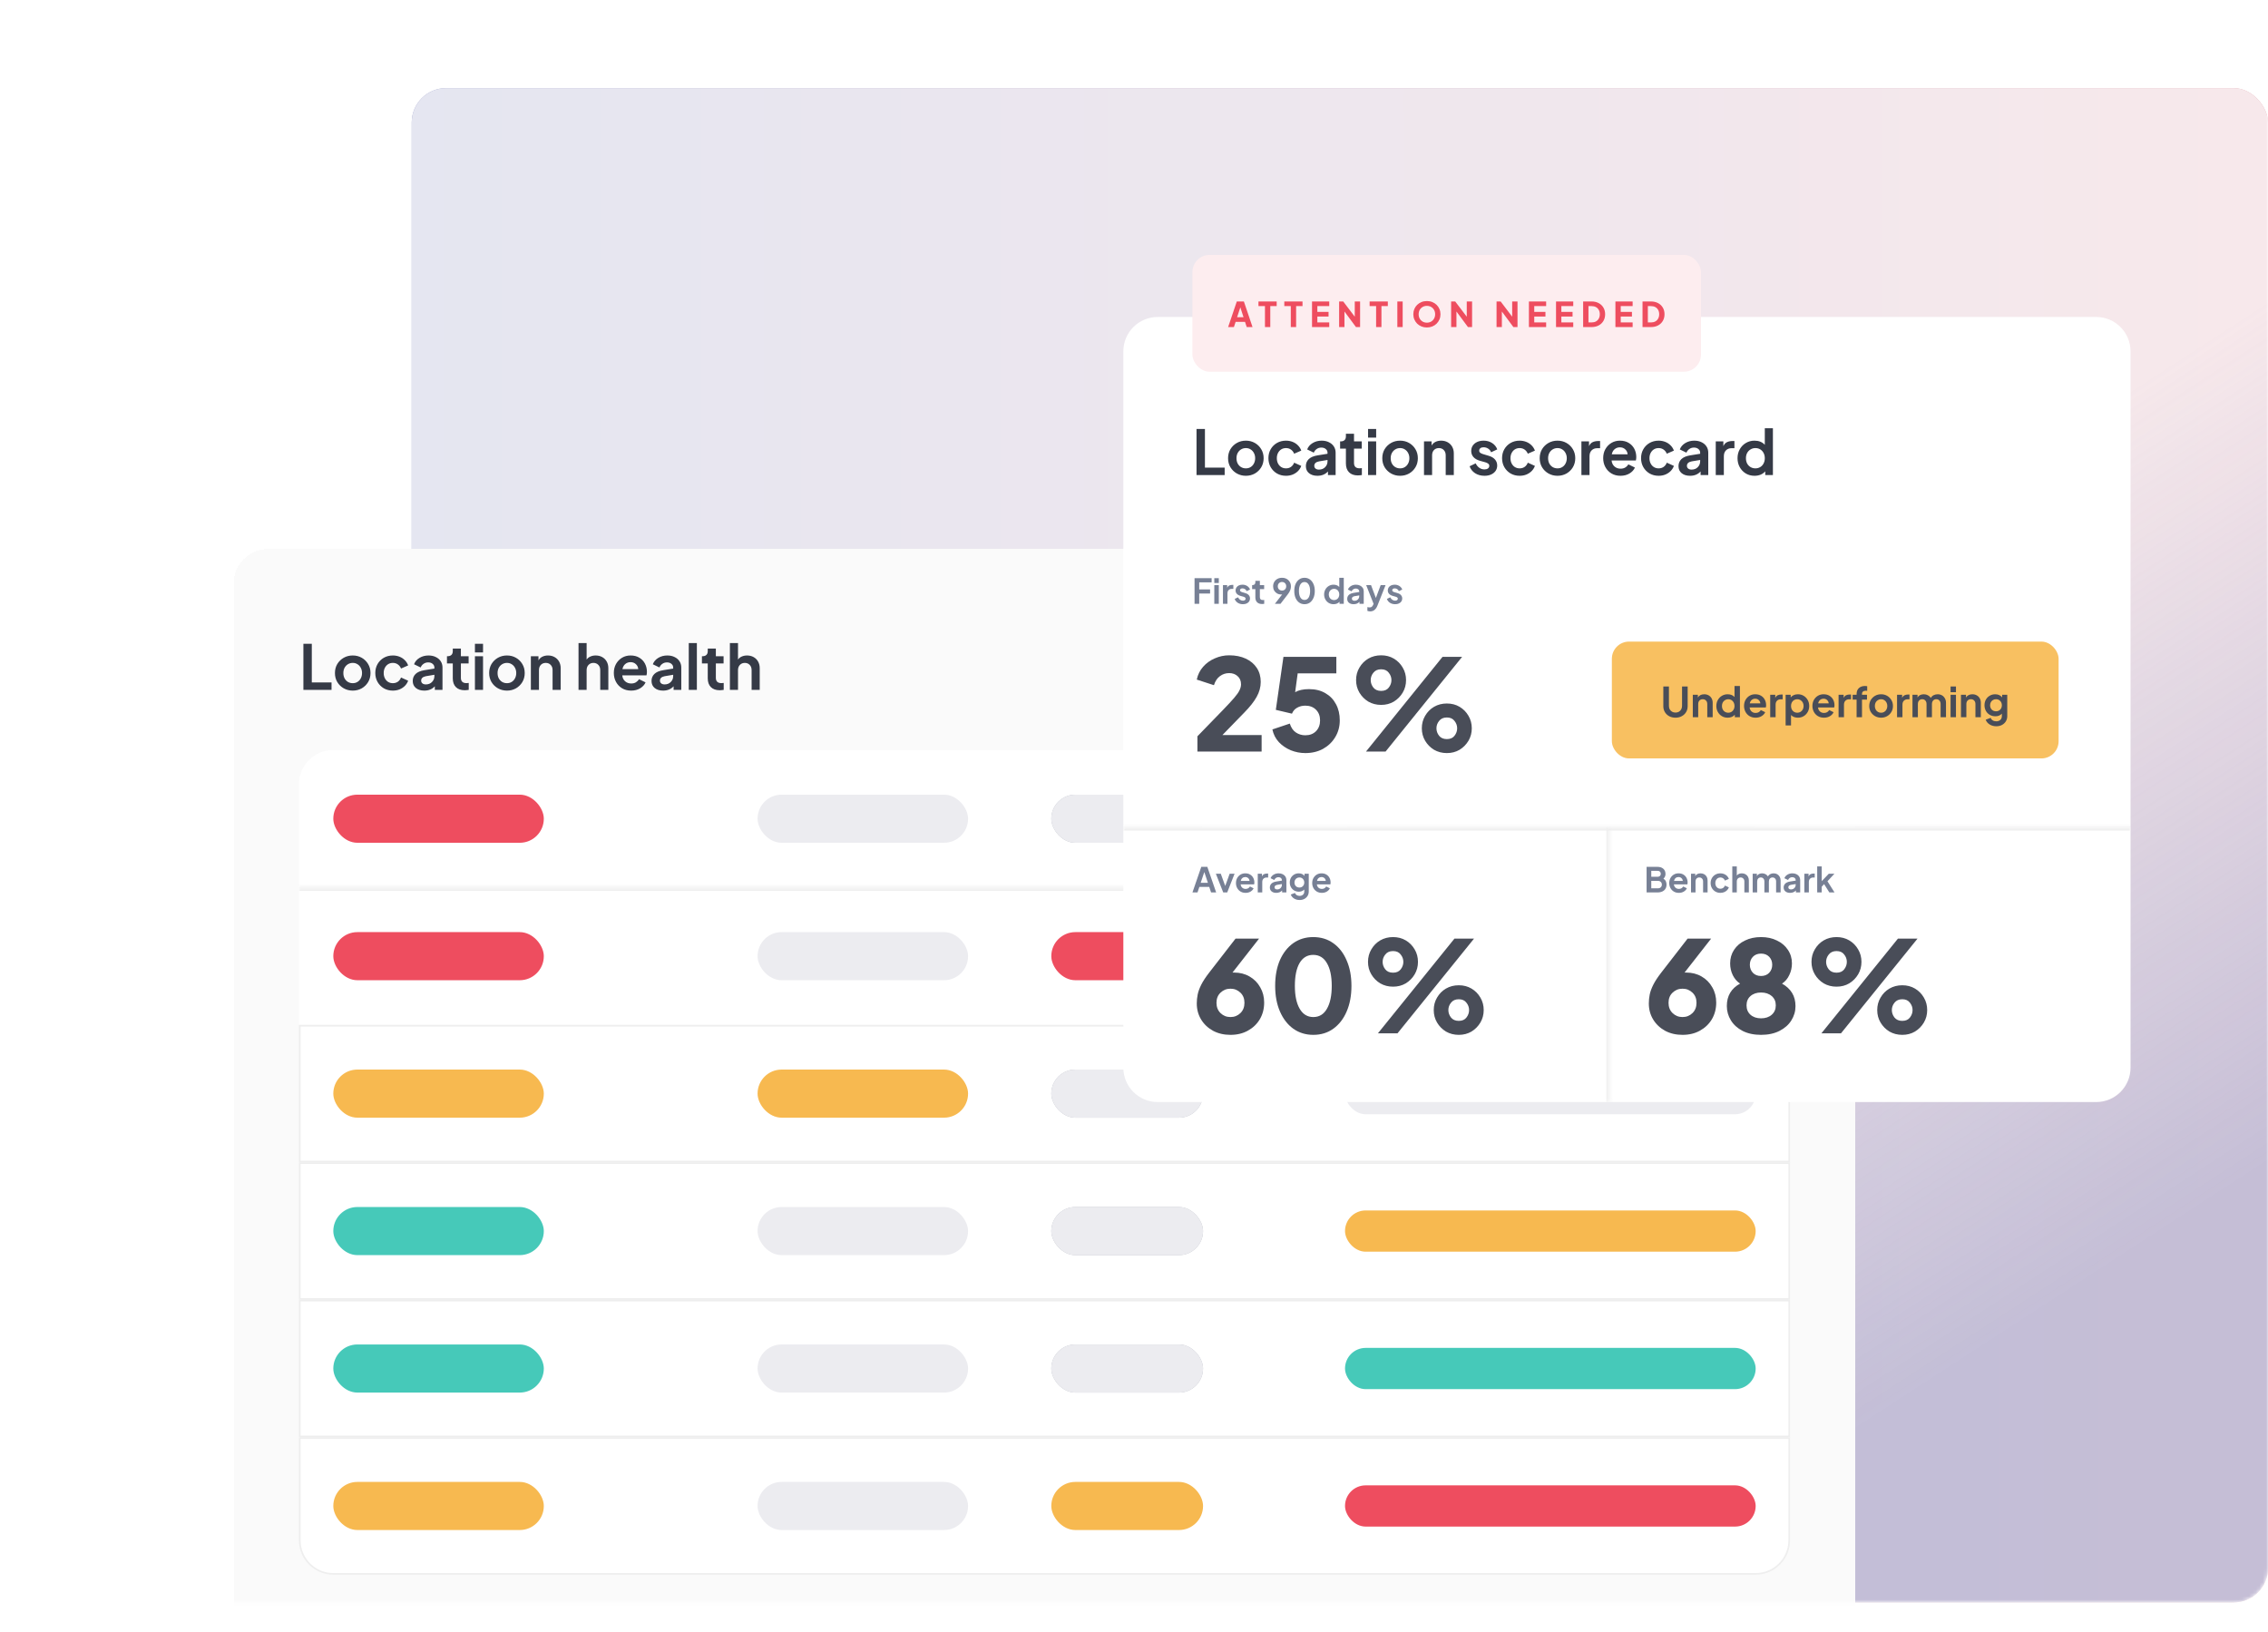 <svg width="660" height="475" viewBox="0 0 660 475" fill="none" xmlns="http://www.w3.org/2000/svg">
<mask id="mask0_11260_46554" style="mask-type:alpha" maskUnits="userSpaceOnUse" x="0" y="0" width="660" height="467">
<rect y="0.259" width="660" height="466.062" rx="10" fill="#D9D9D9"/>
</mask>
<g mask="url(#mask0_11260_46554)">
<rect x="119.816" y="25.644" width="540.185" height="440.677" rx="10" fill="url(#paint0_linear_11260_46554)"/>
<rect x="119.816" y="25.644" width="540.185" height="440.677" rx="10" fill="white" fill-opacity="0.8"/>
<rect x="119.816" y="25.644" width="540.185" height="440.677" rx="10" fill="url(#paint1_linear_11260_46554)" fill-opacity="0.4"/>
<g filter="url(#filter0_d_11260_46554)">
<path d="M68 161C68 155.477 72.477 151 78 151H529.902C535.425 151 539.902 155.477 539.902 161V468.486H68V161Z" fill="#FAFAFA" shape-rendering="crispEdges"/>
<path d="M88.29 191.994V178.584H90.738V189.834H96.48V191.994H88.29ZM102.654 192.21C101.694 192.21 100.818 191.988 100.026 191.544C99.246 191.1 98.622 190.494 98.154 189.726C97.698 188.958 97.47 188.082 97.47 187.098C97.47 186.114 97.698 185.238 98.154 184.47C98.622 183.702 99.246 183.096 100.026 182.652C100.806 182.208 101.682 181.986 102.654 181.986C103.614 181.986 104.484 182.208 105.264 182.652C106.044 183.096 106.662 183.702 107.118 184.47C107.586 185.238 107.82 186.114 107.82 187.098C107.82 188.082 107.586 188.964 107.118 189.744C106.65 190.512 106.026 191.118 105.246 191.562C104.466 191.994 103.602 192.21 102.654 192.21ZM102.654 190.05C103.182 190.05 103.644 189.924 104.04 189.672C104.448 189.42 104.766 189.072 104.994 188.628C105.234 188.172 105.354 187.662 105.354 187.098C105.354 186.534 105.234 186.03 104.994 185.586C104.766 185.142 104.448 184.794 104.04 184.542C103.644 184.278 103.182 184.146 102.654 184.146C102.126 184.146 101.652 184.278 101.232 184.542C100.824 184.794 100.5 185.142 100.26 185.586C100.032 186.03 99.918 186.534 99.918 187.098C99.918 187.662 100.032 188.172 100.26 188.628C100.5 189.072 100.824 189.42 101.232 189.672C101.652 189.924 102.126 190.05 102.654 190.05ZM114.324 192.21C113.352 192.21 112.476 191.988 111.696 191.544C110.928 191.088 110.322 190.476 109.878 189.708C109.434 188.928 109.212 188.052 109.212 187.08C109.212 186.108 109.434 185.238 109.878 184.47C110.322 183.702 110.928 183.096 111.696 182.652C112.476 182.208 113.352 181.986 114.324 181.986C115.02 181.986 115.668 182.106 116.268 182.346C116.868 182.586 117.384 182.928 117.816 183.372C118.248 183.804 118.566 184.308 118.77 184.884L116.7 185.784C116.508 185.292 116.202 184.896 115.782 184.596C115.374 184.296 114.888 184.146 114.324 184.146C113.808 184.146 113.346 184.272 112.938 184.524C112.542 184.776 112.23 185.124 112.002 185.568C111.774 186.012 111.66 186.522 111.66 187.098C111.66 187.662 111.774 188.172 112.002 188.628C112.23 189.072 112.542 189.42 112.938 189.672C113.346 189.924 113.808 190.05 114.324 190.05C114.888 190.05 115.374 189.906 115.782 189.618C116.202 189.318 116.508 188.91 116.7 188.394L118.77 189.33C118.578 189.882 118.266 190.38 117.834 190.824C117.402 191.256 116.886 191.598 116.286 191.85C115.686 192.09 115.032 192.21 114.324 192.21ZM123.476 192.21C122.456 192.21 121.64 191.958 121.028 191.454C120.416 190.95 120.11 190.266 120.11 189.402C120.11 188.586 120.386 187.908 120.938 187.368C121.49 186.828 122.342 186.462 123.494 186.27L126.41 185.802V185.478C126.41 185.058 126.242 184.71 125.906 184.434C125.582 184.146 125.15 184.002 124.61 184.002C124.094 184.002 123.644 184.14 123.26 184.416C122.876 184.68 122.594 185.034 122.414 185.478L120.488 184.542C120.776 183.774 121.304 183.156 122.072 182.688C122.84 182.22 123.716 181.986 124.7 181.986C125.504 181.986 126.206 182.136 126.806 182.436C127.418 182.724 127.898 183.132 128.246 183.66C128.594 184.188 128.768 184.794 128.768 185.478V191.994H126.536V190.95C125.768 191.79 124.748 192.21 123.476 192.21ZM122.558 189.312C122.558 189.648 122.684 189.918 122.936 190.122C123.188 190.314 123.512 190.41 123.908 190.41C124.652 190.41 125.252 190.176 125.708 189.708C126.176 189.24 126.41 188.67 126.41 187.998V187.602L123.944 188.016C123.02 188.196 122.558 188.628 122.558 189.312ZM135.236 192.102C134.132 192.102 133.274 191.796 132.662 191.184C132.062 190.572 131.762 189.72 131.762 188.628V184.308H130.07V182.202H130.25C130.73 182.202 131.102 182.076 131.366 181.824C131.63 181.572 131.762 181.206 131.762 180.726V179.97H134.12V182.202H136.37V184.308H134.12V188.502C134.12 188.994 134.252 189.372 134.516 189.636C134.78 189.9 135.2 190.032 135.776 190.032C135.968 190.032 136.178 190.014 136.406 189.978V191.994C136.238 192.018 136.046 192.042 135.83 192.066C135.614 192.09 135.416 192.102 135.236 192.102ZM138.208 181.104V178.584H140.566V181.104H138.208ZM138.208 191.994V182.202H140.566V191.994H138.208ZM147.531 192.21C146.571 192.21 145.695 191.988 144.903 191.544C144.123 191.1 143.499 190.494 143.031 189.726C142.575 188.958 142.347 188.082 142.347 187.098C142.347 186.114 142.575 185.238 143.031 184.47C143.499 183.702 144.123 183.096 144.903 182.652C145.683 182.208 146.559 181.986 147.531 181.986C148.491 181.986 149.361 182.208 150.141 182.652C150.921 183.096 151.539 183.702 151.995 184.47C152.463 185.238 152.697 186.114 152.697 187.098C152.697 188.082 152.463 188.964 151.995 189.744C151.527 190.512 150.903 191.118 150.123 191.562C149.343 191.994 148.479 192.21 147.531 192.21ZM147.531 190.05C148.059 190.05 148.521 189.924 148.917 189.672C149.325 189.42 149.643 189.072 149.871 188.628C150.111 188.172 150.231 187.662 150.231 187.098C150.231 186.534 150.111 186.03 149.871 185.586C149.643 185.142 149.325 184.794 148.917 184.542C148.521 184.278 148.059 184.146 147.531 184.146C147.003 184.146 146.529 184.278 146.109 184.542C145.701 184.794 145.377 185.142 145.137 185.586C144.909 186.03 144.795 186.534 144.795 187.098C144.795 187.662 144.909 188.172 145.137 188.628C145.377 189.072 145.701 189.42 146.109 189.672C146.529 189.924 147.003 190.05 147.531 190.05ZM154.485 191.994V182.202H156.699V183.408C156.963 182.94 157.335 182.586 157.815 182.346C158.307 182.106 158.859 181.986 159.471 181.986C160.191 181.986 160.827 182.142 161.379 182.454C161.943 182.766 162.381 183.204 162.693 183.768C163.005 184.32 163.161 184.962 163.161 185.694V191.994H160.803V186.252C160.803 185.604 160.617 185.094 160.245 184.722C159.885 184.338 159.411 184.146 158.823 184.146C158.235 184.146 157.755 184.338 157.383 184.722C157.023 185.106 156.843 185.616 156.843 186.252V191.994H154.485ZM168.354 191.994V178.368H170.712V183.174C170.988 182.778 171.354 182.484 171.81 182.292C172.266 182.088 172.776 181.986 173.34 181.986C174.06 181.986 174.696 182.142 175.248 182.454C175.812 182.766 176.25 183.204 176.562 183.768C176.874 184.32 177.03 184.962 177.03 185.694V191.994H174.672V186.252C174.672 185.604 174.486 185.094 174.114 184.722C173.742 184.338 173.268 184.146 172.692 184.146C172.116 184.146 171.642 184.338 171.27 184.722C170.898 185.106 170.712 185.616 170.712 186.252V191.994H168.354ZM183.668 192.21C182.66 192.21 181.778 191.982 181.022 191.526C180.266 191.07 179.678 190.452 179.258 189.672C178.838 188.892 178.628 188.028 178.628 187.08C178.628 186.096 178.838 185.226 179.258 184.47C179.69 183.702 180.272 183.096 181.004 182.652C181.748 182.208 182.576 181.986 183.488 181.986C184.508 181.986 185.372 182.208 186.08 182.652C186.788 183.084 187.328 183.66 187.7 184.38C188.072 185.1 188.258 185.898 188.258 186.774C188.258 186.954 188.246 187.134 188.222 187.314C188.21 187.482 188.18 187.632 188.132 187.764H181.076C181.148 188.484 181.424 189.06 181.904 189.492C182.384 189.924 182.978 190.14 183.686 190.14C184.226 190.14 184.682 190.026 185.054 189.798C185.438 189.558 185.738 189.252 185.954 188.88L187.862 189.816C187.562 190.512 187.034 191.088 186.278 191.544C185.534 191.988 184.664 192.21 183.668 192.21ZM183.488 183.93C182.9 183.93 182.39 184.11 181.958 184.47C181.538 184.818 181.262 185.316 181.13 185.964H185.738C185.69 185.364 185.456 184.878 185.036 184.506C184.628 184.122 184.112 183.93 183.488 183.93ZM192.963 192.21C191.943 192.21 191.127 191.958 190.515 191.454C189.903 190.95 189.597 190.266 189.597 189.402C189.597 188.586 189.873 187.908 190.425 187.368C190.977 186.828 191.829 186.462 192.981 186.27L195.897 185.802V185.478C195.897 185.058 195.729 184.71 195.393 184.434C195.069 184.146 194.637 184.002 194.097 184.002C193.581 184.002 193.131 184.14 192.747 184.416C192.363 184.68 192.081 185.034 191.901 185.478L189.975 184.542C190.263 183.774 190.791 183.156 191.559 182.688C192.327 182.22 193.203 181.986 194.187 181.986C194.991 181.986 195.693 182.136 196.293 182.436C196.905 182.724 197.385 183.132 197.733 183.66C198.081 184.188 198.255 184.794 198.255 185.478V191.994H196.023V190.95C195.255 191.79 194.235 192.21 192.963 192.21ZM192.045 189.312C192.045 189.648 192.171 189.918 192.423 190.122C192.675 190.314 192.999 190.41 193.395 190.41C194.139 190.41 194.739 190.176 195.195 189.708C195.663 189.24 195.897 188.67 195.897 187.998V187.602L193.431 188.016C192.507 188.196 192.045 188.628 192.045 189.312ZM200.434 191.994V178.368H202.792V191.994H200.434ZM209.433 192.102C208.329 192.102 207.471 191.796 206.859 191.184C206.259 190.572 205.959 189.72 205.959 188.628V184.308H204.267V182.202H204.447C204.927 182.202 205.299 182.076 205.563 181.824C205.827 181.572 205.959 181.206 205.959 180.726V179.97H208.317V182.202H210.567V184.308H208.317V188.502C208.317 188.994 208.449 189.372 208.713 189.636C208.977 189.9 209.397 190.032 209.973 190.032C210.165 190.032 210.375 190.014 210.603 189.978V191.994C210.435 192.018 210.243 192.042 210.027 192.066C209.811 192.09 209.613 192.102 209.433 192.102ZM212.405 191.994V178.368H214.763V183.174C215.039 182.778 215.405 182.484 215.861 182.292C216.317 182.088 216.827 181.986 217.391 181.986C218.111 181.986 218.747 182.142 219.299 182.454C219.863 182.766 220.301 183.204 220.613 183.768C220.925 184.32 221.081 184.962 221.081 185.694V191.994H218.723V186.252C218.723 185.604 218.537 185.094 218.165 184.722C217.793 184.338 217.319 184.146 216.743 184.146C216.167 184.146 215.693 184.338 215.321 184.722C214.949 185.106 214.763 185.616 214.763 186.252V191.994H212.405Z" fill="#353A46"/>
<path d="M86.994 219.492C86.994 213.969 91.472 209.492 96.994 209.492H510.908C516.431 209.492 520.908 213.969 520.908 219.492V249.492H86.994V219.492Z" fill="white"/>
<rect x="96.994" y="222.492" width="61.257" height="14" rx="7" fill="#EE4D5F"/>
<rect x="220.458" y="222.492" width="61.257" height="14" rx="7" fill="#ECECF0"/>
<rect x="305.933" y="222.492" width="44.162" height="14" rx="7" fill="#A0A2B2"/>
<rect x="305.933" y="222.492" width="44.162" height="14" rx="7" fill="white" fill-opacity="0.8"/>
<rect x="391.408" y="223.492" width="119.5" height="12" rx="6" fill="#ECECF0"/>
<mask id="path-11-inside-1_11260_46554" fill="white">
<path d="M86.994 249.492H520.908V289.492H86.994V249.492Z"/>
</mask>
<path d="M86.994 249.492H520.908V289.492H86.994V249.492Z" fill="white"/>
<path d="M86.994 250.492H520.908V248.492H86.994V250.492Z" fill="#EEEEEE" mask="url(#path-11-inside-1_11260_46554)"/>
<rect x="96.994" y="262.492" width="61.257" height="14" rx="7" fill="#EE4D5F"/>
<rect x="220.458" y="262.492" width="61.257" height="14" rx="7" fill="#ECECF0"/>
<rect x="305.933" y="262.492" width="44.162" height="14" rx="7" fill="#EE4D5F"/>
<rect x="391.408" y="263.492" width="119.5" height="12" rx="6" fill="#ECECF0"/>
<rect x="87.232" y="289.729" width="433.439" height="39.525" fill="white"/>
<rect x="87.232" y="289.729" width="433.439" height="39.525" stroke="#EEEEEE" stroke-width="0.475"/>
<rect x="96.994" y="302.492" width="61.257" height="14" rx="7" fill="#F7B950"/>
<rect x="220.458" y="302.492" width="61.257" height="14" rx="7" fill="#F7B950"/>
<rect x="305.933" y="302.492" width="44.162" height="14" rx="7" fill="#A0A2B2"/>
<rect x="305.933" y="302.492" width="44.162" height="14" rx="7" fill="white" fill-opacity="0.8"/>
<rect x="391.408" y="303.492" width="119.5" height="12" rx="6" fill="#ECECF0"/>
<rect x="87.232" y="329.729" width="433.439" height="39.525" fill="white"/>
<rect x="87.232" y="329.729" width="433.439" height="39.525" stroke="#EEEEEE" stroke-width="0.475"/>
<rect x="96.994" y="342.492" width="61.257" height="14" rx="7" fill="#46C9B9"/>
<rect x="220.458" y="342.492" width="61.257" height="14" rx="7" fill="#ECECF0"/>
<rect x="305.933" y="342.492" width="44.162" height="14" rx="7" fill="#A0A2B2"/>
<rect x="305.933" y="342.492" width="44.162" height="14" rx="7" fill="white" fill-opacity="0.8"/>
<rect x="391.408" y="343.492" width="119.5" height="12" rx="6" fill="#F7B950"/>
<rect x="87.232" y="369.729" width="433.439" height="39.525" fill="white"/>
<rect x="87.232" y="369.729" width="433.439" height="39.525" stroke="#EEEEEE" stroke-width="0.475"/>
<rect x="96.994" y="382.492" width="61.257" height="14" rx="7" fill="#46C9B9"/>
<rect x="220.458" y="382.492" width="61.257" height="14" rx="7" fill="#ECECF0"/>
<rect x="305.933" y="382.492" width="44.162" height="14" rx="7" fill="#A0A2B2"/>
<rect x="305.933" y="382.492" width="44.162" height="14" rx="7" fill="white" fill-opacity="0.8"/>
<rect x="391.408" y="383.492" width="119.5" height="12" rx="6" fill="#46C9B9"/>
<path d="M87.232 409.729H520.67V439.492C520.67 444.883 516.3 449.254 510.908 449.254H96.994C91.603 449.254 87.232 444.883 87.232 439.492V409.729Z" fill="white"/>
<path d="M87.232 409.729H520.67V439.492C520.67 444.883 516.3 449.254 510.908 449.254H96.994C91.603 449.254 87.232 444.883 87.232 439.492V409.729Z" stroke="#EEEEEE" stroke-width="0.475"/>
<rect x="96.994" y="422.492" width="61.257" height="14" rx="7" fill="#F7B950"/>
<rect x="220.458" y="422.492" width="61.257" height="14" rx="7" fill="#ECECF0"/>
<rect x="305.933" y="422.492" width="44.162" height="14" rx="7" fill="#F7B950"/>
<rect x="391.408" y="423.492" width="119.5" height="12" rx="6" fill="#EE4D5F"/>
</g>
<g filter="url(#filter1_d_11260_46554)">
<path d="M326.899 92.29C326.899 86.767 331.377 82.29 336.899 82.29H609.999C615.522 82.29 619.999 86.767 619.999 92.29V230.758H326.899V92.29Z" fill="white"/>
<path d="M348.195 128.29V114.88H350.643V126.13H356.385V128.29H348.195ZM362.559 128.506C361.599 128.506 360.723 128.284 359.931 127.84C359.151 127.396 358.527 126.79 358.059 126.022C357.603 125.254 357.375 124.378 357.375 123.394C357.375 122.41 357.603 121.534 358.059 120.766C358.527 119.998 359.151 119.392 359.931 118.948C360.711 118.504 361.587 118.282 362.559 118.282C363.519 118.282 364.389 118.504 365.169 118.948C365.949 119.392 366.567 119.998 367.023 120.766C367.491 121.534 367.725 122.41 367.725 123.394C367.725 124.378 367.491 125.26 367.023 126.04C366.555 126.808 365.931 127.414 365.151 127.858C364.371 128.29 363.507 128.506 362.559 128.506ZM362.559 126.346C363.087 126.346 363.549 126.22 363.945 125.968C364.353 125.716 364.671 125.368 364.899 124.924C365.139 124.468 365.259 123.958 365.259 123.394C365.259 122.83 365.139 122.326 364.899 121.882C364.671 121.438 364.353 121.09 363.945 120.838C363.549 120.574 363.087 120.442 362.559 120.442C362.031 120.442 361.557 120.574 361.137 120.838C360.729 121.09 360.405 121.438 360.165 121.882C359.937 122.326 359.823 122.83 359.823 123.394C359.823 123.958 359.937 124.468 360.165 124.924C360.405 125.368 360.729 125.716 361.137 125.968C361.557 126.22 362.031 126.346 362.559 126.346ZM374.229 128.506C373.257 128.506 372.381 128.284 371.601 127.84C370.833 127.384 370.227 126.772 369.783 126.004C369.339 125.224 369.117 124.348 369.117 123.376C369.117 122.404 369.339 121.534 369.783 120.766C370.227 119.998 370.833 119.392 371.601 118.948C372.381 118.504 373.257 118.282 374.229 118.282C374.925 118.282 375.573 118.402 376.173 118.642C376.773 118.882 377.289 119.224 377.721 119.668C378.153 120.1 378.471 120.604 378.675 121.18L376.605 122.08C376.413 121.588 376.107 121.192 375.687 120.892C375.279 120.592 374.793 120.442 374.229 120.442C373.713 120.442 373.251 120.568 372.843 120.82C372.447 121.072 372.135 121.42 371.907 121.864C371.679 122.308 371.565 122.818 371.565 123.394C371.565 123.958 371.679 124.468 371.907 124.924C372.135 125.368 372.447 125.716 372.843 125.968C373.251 126.22 373.713 126.346 374.229 126.346C374.793 126.346 375.279 126.202 375.687 125.914C376.107 125.614 376.413 125.206 376.605 124.69L378.675 125.626C378.483 126.178 378.171 126.676 377.739 127.12C377.307 127.552 376.791 127.894 376.191 128.146C375.591 128.386 374.937 128.506 374.229 128.506ZM383.381 128.506C382.361 128.506 381.545 128.254 380.933 127.75C380.321 127.246 380.015 126.562 380.015 125.698C380.015 124.882 380.291 124.204 380.843 123.664C381.395 123.124 382.247 122.758 383.399 122.566L386.315 122.098V121.774C386.315 121.354 386.147 121.006 385.811 120.73C385.487 120.442 385.055 120.298 384.515 120.298C383.999 120.298 383.549 120.436 383.165 120.712C382.781 120.976 382.499 121.33 382.319 121.774L380.393 120.838C380.681 120.07 381.209 119.452 381.977 118.984C382.745 118.516 383.621 118.282 384.605 118.282C385.409 118.282 386.111 118.432 386.711 118.732C387.323 119.02 387.803 119.428 388.151 119.956C388.499 120.484 388.673 121.09 388.673 121.774V128.29H386.441V127.246C385.673 128.086 384.653 128.506 383.381 128.506ZM382.463 125.608C382.463 125.944 382.589 126.214 382.841 126.418C383.093 126.61 383.417 126.706 383.813 126.706C384.557 126.706 385.157 126.472 385.613 126.004C386.081 125.536 386.315 124.966 386.315 124.294V123.898L383.849 124.312C382.925 124.492 382.463 124.924 382.463 125.608ZM395.141 128.398C394.037 128.398 393.179 128.092 392.567 127.48C391.967 126.868 391.667 126.016 391.667 124.924V120.604H389.975V118.498H390.155C390.635 118.498 391.007 118.372 391.271 118.12C391.535 117.868 391.667 117.502 391.667 117.022V116.266H394.025V118.498H396.275V120.604H394.025V124.798C394.025 125.29 394.157 125.668 394.421 125.932C394.685 126.196 395.105 126.328 395.681 126.328C395.873 126.328 396.083 126.31 396.311 126.274V128.29C396.143 128.314 395.951 128.338 395.735 128.362C395.519 128.386 395.321 128.398 395.141 128.398ZM398.113 117.4V114.88H400.471V117.4H398.113ZM398.113 128.29V118.498H400.471V128.29H398.113ZM407.436 128.506C406.476 128.506 405.6 128.284 404.808 127.84C404.028 127.396 403.404 126.79 402.936 126.022C402.48 125.254 402.252 124.378 402.252 123.394C402.252 122.41 402.48 121.534 402.936 120.766C403.404 119.998 404.028 119.392 404.808 118.948C405.588 118.504 406.464 118.282 407.436 118.282C408.396 118.282 409.266 118.504 410.046 118.948C410.826 119.392 411.444 119.998 411.9 120.766C412.368 121.534 412.602 122.41 412.602 123.394C412.602 124.378 412.368 125.26 411.9 126.04C411.432 126.808 410.808 127.414 410.028 127.858C409.248 128.29 408.384 128.506 407.436 128.506ZM407.436 126.346C407.964 126.346 408.426 126.22 408.822 125.968C409.23 125.716 409.548 125.368 409.776 124.924C410.016 124.468 410.136 123.958 410.136 123.394C410.136 122.83 410.016 122.326 409.776 121.882C409.548 121.438 409.23 121.09 408.822 120.838C408.426 120.574 407.964 120.442 407.436 120.442C406.908 120.442 406.434 120.574 406.014 120.838C405.606 121.09 405.282 121.438 405.042 121.882C404.814 122.326 404.7 122.83 404.7 123.394C404.7 123.958 404.814 124.468 405.042 124.924C405.282 125.368 405.606 125.716 406.014 125.968C406.434 126.22 406.908 126.346 407.436 126.346ZM414.39 128.29V118.498H416.604V119.704C416.868 119.236 417.24 118.882 417.72 118.642C418.212 118.402 418.764 118.282 419.376 118.282C420.096 118.282 420.732 118.438 421.284 118.75C421.848 119.062 422.286 119.5 422.598 120.064C422.91 120.616 423.066 121.258 423.066 121.99V128.29H420.708V122.548C420.708 121.9 420.522 121.39 420.15 121.018C419.79 120.634 419.316 120.442 418.728 120.442C418.14 120.442 417.66 120.634 417.288 121.018C416.928 121.402 416.748 121.912 416.748 122.548V128.29H414.39ZM431.985 128.506C430.941 128.506 430.029 128.254 429.249 127.75C428.481 127.246 427.953 126.574 427.665 125.734L429.429 124.888C429.693 125.44 430.047 125.872 430.491 126.184C430.935 126.496 431.433 126.652 431.985 126.652C432.405 126.652 432.741 126.562 432.993 126.382C433.257 126.19 433.389 125.932 433.389 125.608C433.389 125.332 433.275 125.116 433.047 124.96C432.831 124.792 432.567 124.666 432.255 124.582L430.653 124.132C429.825 123.892 429.195 123.526 428.763 123.034C428.343 122.542 428.133 121.96 428.133 121.288C428.133 120.688 428.283 120.166 428.583 119.722C428.895 119.266 429.321 118.912 429.861 118.66C430.413 118.408 431.043 118.282 431.751 118.282C432.675 118.282 433.491 118.51 434.199 118.966C434.907 119.41 435.411 120.028 435.711 120.82L433.911 121.666C433.755 121.222 433.473 120.868 433.065 120.604C432.669 120.34 432.225 120.208 431.733 120.208C431.337 120.208 431.025 120.298 430.797 120.478C430.569 120.658 430.455 120.892 430.455 121.18C430.455 121.456 430.563 121.672 430.779 121.828C430.995 121.984 431.271 122.11 431.607 122.206L433.173 122.674C433.989 122.902 434.613 123.262 435.045 123.754C435.477 124.246 435.693 124.834 435.693 125.518C435.693 126.106 435.537 126.628 435.225 127.084C434.913 127.528 434.481 127.876 433.929 128.128C433.377 128.38 432.729 128.506 431.985 128.506ZM442.221 128.506C441.249 128.506 440.373 128.284 439.593 127.84C438.825 127.384 438.219 126.772 437.775 126.004C437.331 125.224 437.109 124.348 437.109 123.376C437.109 122.404 437.331 121.534 437.775 120.766C438.219 119.998 438.825 119.392 439.593 118.948C440.373 118.504 441.249 118.282 442.221 118.282C442.917 118.282 443.565 118.402 444.165 118.642C444.765 118.882 445.281 119.224 445.713 119.668C446.145 120.1 446.463 120.604 446.667 121.18L444.597 122.08C444.405 121.588 444.099 121.192 443.679 120.892C443.271 120.592 442.785 120.442 442.221 120.442C441.705 120.442 441.243 120.568 440.835 120.82C440.439 121.072 440.127 121.42 439.899 121.864C439.671 122.308 439.557 122.818 439.557 123.394C439.557 123.958 439.671 124.468 439.899 124.924C440.127 125.368 440.439 125.716 440.835 125.968C441.243 126.22 441.705 126.346 442.221 126.346C442.785 126.346 443.271 126.202 443.679 125.914C444.099 125.614 444.405 125.206 444.597 124.69L446.667 125.626C446.475 126.178 446.163 126.676 445.731 127.12C445.299 127.552 444.783 127.894 444.183 128.146C443.583 128.386 442.929 128.506 442.221 128.506ZM453.244 128.506C452.284 128.506 451.408 128.284 450.616 127.84C449.836 127.396 449.212 126.79 448.744 126.022C448.288 125.254 448.06 124.378 448.06 123.394C448.06 122.41 448.288 121.534 448.744 120.766C449.212 119.998 449.836 119.392 450.616 118.948C451.396 118.504 452.272 118.282 453.244 118.282C454.204 118.282 455.074 118.504 455.854 118.948C456.634 119.392 457.252 119.998 457.708 120.766C458.176 121.534 458.41 122.41 458.41 123.394C458.41 124.378 458.176 125.26 457.708 126.04C457.24 126.808 456.616 127.414 455.836 127.858C455.056 128.29 454.192 128.506 453.244 128.506ZM453.244 126.346C453.772 126.346 454.234 126.22 454.63 125.968C455.038 125.716 455.356 125.368 455.584 124.924C455.824 124.468 455.944 123.958 455.944 123.394C455.944 122.83 455.824 122.326 455.584 121.882C455.356 121.438 455.038 121.09 454.63 120.838C454.234 120.574 453.772 120.442 453.244 120.442C452.716 120.442 452.242 120.574 451.822 120.838C451.414 121.09 451.09 121.438 450.85 121.882C450.622 122.326 450.508 122.83 450.508 123.394C450.508 123.958 450.622 124.468 450.85 124.924C451.09 125.368 451.414 125.716 451.822 125.968C452.242 126.22 452.716 126.346 453.244 126.346ZM460.199 128.29V118.498H462.413V119.884C462.665 119.32 463.019 118.93 463.475 118.714C463.931 118.498 464.459 118.39 465.059 118.39H465.635V120.478H464.789C464.129 120.478 463.589 120.688 463.169 121.108C462.761 121.516 462.557 122.092 462.557 122.836V128.29H460.199ZM471.575 128.506C470.567 128.506 469.685 128.278 468.929 127.822C468.173 127.366 467.585 126.748 467.165 125.968C466.745 125.188 466.535 124.324 466.535 123.376C466.535 122.392 466.745 121.522 467.165 120.766C467.597 119.998 468.179 119.392 468.911 118.948C469.655 118.504 470.483 118.282 471.395 118.282C472.415 118.282 473.279 118.504 473.987 118.948C474.695 119.38 475.235 119.956 475.607 120.676C475.979 121.396 476.165 122.194 476.165 123.07C476.165 123.25 476.153 123.43 476.129 123.61C476.117 123.778 476.087 123.928 476.039 124.06H468.983C469.055 124.78 469.331 125.356 469.811 125.788C470.291 126.22 470.885 126.436 471.593 126.436C472.133 126.436 472.589 126.322 472.961 126.094C473.345 125.854 473.645 125.548 473.861 125.176L475.769 126.112C475.469 126.808 474.941 127.384 474.185 127.84C473.441 128.284 472.571 128.506 471.575 128.506ZM471.395 120.226C470.807 120.226 470.297 120.406 469.865 120.766C469.445 121.114 469.169 121.612 469.037 122.26H473.645C473.597 121.66 473.363 121.174 472.943 120.802C472.535 120.418 472.019 120.226 471.395 120.226ZM482.668 128.506C481.696 128.506 480.82 128.284 480.04 127.84C479.272 127.384 478.666 126.772 478.222 126.004C477.778 125.224 477.556 124.348 477.556 123.376C477.556 122.404 477.778 121.534 478.222 120.766C478.666 119.998 479.272 119.392 480.04 118.948C480.82 118.504 481.696 118.282 482.668 118.282C483.364 118.282 484.012 118.402 484.612 118.642C485.212 118.882 485.728 119.224 486.16 119.668C486.592 120.1 486.91 120.604 487.114 121.18L485.044 122.08C484.852 121.588 484.546 121.192 484.126 120.892C483.718 120.592 483.232 120.442 482.668 120.442C482.152 120.442 481.69 120.568 481.282 120.82C480.886 121.072 480.574 121.42 480.346 121.864C480.118 122.308 480.004 122.818 480.004 123.394C480.004 123.958 480.118 124.468 480.346 124.924C480.574 125.368 480.886 125.716 481.282 125.968C481.69 126.22 482.152 126.346 482.668 126.346C483.232 126.346 483.718 126.202 484.126 125.914C484.546 125.614 484.852 125.206 485.044 124.69L487.114 125.626C486.922 126.178 486.61 126.676 486.178 127.12C485.746 127.552 485.23 127.894 484.63 128.146C484.03 128.386 483.376 128.506 482.668 128.506ZM491.821 128.506C490.801 128.506 489.985 128.254 489.373 127.75C488.761 127.246 488.455 126.562 488.455 125.698C488.455 124.882 488.731 124.204 489.283 123.664C489.835 123.124 490.687 122.758 491.839 122.566L494.755 122.098V121.774C494.755 121.354 494.587 121.006 494.251 120.73C493.927 120.442 493.495 120.298 492.955 120.298C492.439 120.298 491.989 120.436 491.605 120.712C491.221 120.976 490.939 121.33 490.759 121.774L488.833 120.838C489.121 120.07 489.649 119.452 490.417 118.984C491.185 118.516 492.061 118.282 493.045 118.282C493.849 118.282 494.551 118.432 495.151 118.732C495.763 119.02 496.243 119.428 496.591 119.956C496.939 120.484 497.113 121.09 497.113 121.774V128.29H494.881V127.246C494.113 128.086 493.093 128.506 491.821 128.506ZM490.903 125.608C490.903 125.944 491.029 126.214 491.281 126.418C491.533 126.61 491.857 126.706 492.253 126.706C492.997 126.706 493.597 126.472 494.053 126.004C494.521 125.536 494.755 124.966 494.755 124.294V123.898L492.289 124.312C491.365 124.492 490.903 124.924 490.903 125.608ZM499.292 128.29V118.498H501.506V119.884C501.758 119.32 502.112 118.93 502.568 118.714C503.024 118.498 503.552 118.39 504.152 118.39H504.728V120.478H503.882C503.222 120.478 502.682 120.688 502.262 121.108C501.854 121.516 501.65 122.092 501.65 122.836V128.29H499.292ZM510.579 128.506C509.631 128.506 508.785 128.284 508.041 127.84C507.297 127.384 506.709 126.772 506.277 126.004C505.845 125.224 505.629 124.354 505.629 123.394C505.629 122.434 505.845 121.57 506.277 120.802C506.709 120.022 507.297 119.41 508.041 118.966C508.797 118.51 509.637 118.282 510.561 118.282C511.833 118.282 512.835 118.684 513.567 119.488V114.664H515.925V128.29H513.693V127.21C513.333 127.63 512.883 127.954 512.343 128.182C511.803 128.398 511.215 128.506 510.579 128.506ZM510.831 126.346C511.359 126.346 511.827 126.22 512.235 125.968C512.655 125.716 512.979 125.368 513.207 124.924C513.447 124.48 513.567 123.97 513.567 123.394C513.567 122.818 513.447 122.308 513.207 121.864C512.979 121.42 512.655 121.072 512.235 120.82C511.827 120.568 511.359 120.442 510.831 120.442C510.303 120.442 509.829 120.574 509.409 120.838C508.989 121.09 508.659 121.438 508.419 121.882C508.191 122.326 508.077 122.83 508.077 123.394C508.077 123.958 508.191 124.468 508.419 124.924C508.659 125.368 508.989 125.716 509.409 125.968C509.829 126.22 510.303 126.346 510.831 126.346Z" fill="#353A46"/>
<g opacity="0.9">
<path d="M347.619 165.758V158.308H352.589V159.508H348.979V161.568H352.139V162.768H348.979V165.758H347.619ZM353.369 159.708V158.308H354.679V159.708H353.369ZM353.369 165.758V160.318H354.679V165.758H353.369ZM355.888 165.758V160.318H357.118V161.088C357.258 160.774 357.455 160.558 357.708 160.438C357.962 160.318 358.255 160.258 358.588 160.258H358.908V161.418H358.438C358.072 161.418 357.772 161.534 357.538 161.768C357.312 161.994 357.198 162.314 357.198 162.728V165.758H355.888ZM361.699 165.878C361.119 165.878 360.612 165.738 360.179 165.458C359.752 165.178 359.459 164.804 359.299 164.338L360.279 163.868C360.425 164.174 360.622 164.414 360.869 164.588C361.115 164.761 361.392 164.848 361.699 164.848C361.932 164.848 362.119 164.798 362.259 164.698C362.405 164.591 362.479 164.448 362.479 164.268C362.479 164.114 362.415 163.994 362.289 163.908C362.169 163.814 362.022 163.744 361.849 163.698L360.959 163.448C360.499 163.314 360.149 163.111 359.909 162.838C359.675 162.564 359.559 162.241 359.559 161.868C359.559 161.534 359.642 161.244 359.809 160.998C359.982 160.744 360.219 160.548 360.519 160.408C360.825 160.268 361.175 160.198 361.569 160.198C362.082 160.198 362.535 160.324 362.929 160.578C363.322 160.824 363.602 161.168 363.769 161.608L362.769 162.078C362.682 161.831 362.525 161.634 362.299 161.488C362.079 161.341 361.832 161.268 361.559 161.268C361.339 161.268 361.165 161.318 361.039 161.418C360.912 161.518 360.849 161.648 360.849 161.808C360.849 161.961 360.909 162.081 361.029 162.168C361.149 162.254 361.302 162.324 361.489 162.378L362.359 162.638C362.812 162.764 363.159 162.964 363.399 163.238C363.639 163.511 363.759 163.838 363.759 164.218C363.759 164.544 363.672 164.834 363.499 165.088C363.325 165.334 363.085 165.528 362.779 165.668C362.472 165.808 362.112 165.878 361.699 165.878ZM367.245 165.818C366.632 165.818 366.155 165.648 365.815 165.308C365.482 164.968 365.315 164.494 365.315 163.888V161.488H364.375V160.318H364.475C364.742 160.318 364.949 160.248 365.095 160.108C365.242 159.968 365.315 159.764 365.315 159.498V159.078H366.625V160.318H367.875V161.488H366.625V163.818C366.625 164.091 366.699 164.301 366.845 164.448C366.992 164.594 367.225 164.668 367.545 164.668C367.652 164.668 367.769 164.658 367.895 164.638V165.758C367.802 165.771 367.695 165.784 367.575 165.798C367.455 165.811 367.345 165.818 367.245 165.818ZM371.003 165.758L373.123 163.028C373.037 163.041 372.94 163.048 372.833 163.048C372.38 163.048 371.977 162.944 371.623 162.738C371.27 162.531 370.99 162.251 370.783 161.898C370.583 161.538 370.483 161.131 370.483 160.678C370.483 160.198 370.593 159.771 370.813 159.398C371.04 159.018 371.347 158.721 371.733 158.508C372.127 158.294 372.573 158.188 373.073 158.188C373.58 158.188 374.027 158.294 374.413 158.508C374.8 158.721 375.103 159.014 375.323 159.388C375.55 159.761 375.663 160.184 375.663 160.658C375.663 160.898 375.637 161.138 375.583 161.378C375.537 161.618 375.443 161.874 375.303 162.148C375.17 162.414 374.973 162.718 374.713 163.058L372.633 165.758H371.003ZM373.073 161.908C373.42 161.908 373.71 161.794 373.943 161.568C374.177 161.334 374.293 161.034 374.293 160.668C374.293 160.294 374.177 159.991 373.943 159.758C373.71 159.524 373.42 159.408 373.073 159.408C372.727 159.408 372.433 159.524 372.193 159.758C371.96 159.991 371.843 160.294 371.843 160.668C371.843 161.034 371.96 161.334 372.193 161.568C372.433 161.794 372.727 161.908 373.073 161.908ZM379.619 165.878C379.032 165.878 378.512 165.718 378.059 165.398C377.612 165.078 377.262 164.628 377.009 164.048C376.762 163.468 376.639 162.794 376.639 162.028C376.639 161.254 376.762 160.581 377.009 160.008C377.262 159.434 377.612 158.988 378.059 158.668C378.506 158.348 379.022 158.188 379.609 158.188C380.209 158.188 380.732 158.348 381.179 158.668C381.632 158.988 381.982 159.438 382.229 160.018C382.482 160.591 382.609 161.261 382.609 162.028C382.609 162.794 382.482 163.468 382.229 164.048C381.982 164.621 381.636 165.071 381.189 165.398C380.742 165.718 380.219 165.878 379.619 165.878ZM379.619 164.638C380.132 164.638 380.532 164.404 380.819 163.938C381.106 163.471 381.249 162.834 381.249 162.028C381.249 161.221 381.102 160.588 380.809 160.128C380.522 159.661 380.122 159.428 379.609 159.428C379.102 159.428 378.706 159.658 378.419 160.118C378.139 160.578 377.999 161.214 377.999 162.028C377.999 162.834 378.142 163.471 378.429 163.938C378.716 164.404 379.112 164.638 379.619 164.638ZM388.077 165.878C387.55 165.878 387.08 165.754 386.667 165.508C386.253 165.254 385.927 164.914 385.687 164.488C385.447 164.054 385.327 163.571 385.327 163.038C385.327 162.504 385.447 162.024 385.687 161.598C385.927 161.164 386.253 160.824 386.667 160.578C387.087 160.324 387.553 160.198 388.067 160.198C388.773 160.198 389.33 160.421 389.737 160.868V158.188H391.047V165.758H389.807V165.158C389.607 165.391 389.357 165.571 389.057 165.698C388.757 165.818 388.43 165.878 388.077 165.878ZM388.217 164.678C388.51 164.678 388.77 164.608 388.997 164.468C389.23 164.328 389.41 164.134 389.537 163.888C389.67 163.641 389.737 163.358 389.737 163.038C389.737 162.718 389.67 162.434 389.537 162.188C389.41 161.941 389.23 161.748 388.997 161.608C388.77 161.468 388.51 161.398 388.217 161.398C387.923 161.398 387.66 161.471 387.427 161.618C387.193 161.758 387.01 161.951 386.877 162.198C386.75 162.444 386.687 162.724 386.687 163.038C386.687 163.351 386.75 163.634 386.877 163.888C387.01 164.134 387.193 164.328 387.427 164.468C387.66 164.608 387.923 164.678 388.217 164.678ZM393.915 165.878C393.349 165.878 392.895 165.738 392.555 165.458C392.215 165.178 392.045 164.798 392.045 164.318C392.045 163.864 392.199 163.488 392.505 163.188C392.812 162.888 393.285 162.684 393.925 162.578L395.545 162.318V162.138C395.545 161.904 395.452 161.711 395.265 161.558C395.085 161.398 394.845 161.318 394.545 161.318C394.259 161.318 394.009 161.394 393.795 161.548C393.582 161.694 393.425 161.891 393.325 162.138L392.255 161.618C392.415 161.191 392.709 160.848 393.135 160.588C393.562 160.328 394.049 160.198 394.595 160.198C395.042 160.198 395.432 160.281 395.765 160.448C396.105 160.608 396.372 160.834 396.565 161.128C396.759 161.421 396.855 161.758 396.855 162.138V165.758H395.615V165.178C395.189 165.644 394.622 165.878 393.915 165.878ZM393.405 164.268C393.405 164.454 393.475 164.604 393.615 164.718C393.755 164.824 393.935 164.878 394.155 164.878C394.569 164.878 394.902 164.748 395.155 164.488C395.415 164.228 395.545 163.911 395.545 163.538V163.318L394.175 163.548C393.662 163.648 393.405 163.888 393.405 164.268ZM398.726 167.968C398.579 167.968 398.436 167.954 398.296 167.928C398.156 167.908 398.029 167.871 397.916 167.818V166.718C398.009 166.744 398.116 166.764 398.236 166.778C398.356 166.798 398.469 166.808 398.576 166.808C398.876 166.808 399.093 166.738 399.226 166.598C399.366 166.458 399.489 166.274 399.596 166.048L399.716 165.758L397.566 160.318H398.976L400.386 164.068L401.786 160.318H403.206L400.836 166.308C400.629 166.834 400.353 167.241 400.006 167.528C399.666 167.821 399.239 167.968 398.726 167.968ZM405.995 165.878C405.415 165.878 404.909 165.738 404.475 165.458C404.049 165.178 403.755 164.804 403.595 164.338L404.575 163.868C404.722 164.174 404.919 164.414 405.165 164.588C405.412 164.761 405.689 164.848 405.995 164.848C406.229 164.848 406.415 164.798 406.555 164.698C406.702 164.591 406.775 164.448 406.775 164.268C406.775 164.114 406.712 163.994 406.585 163.908C406.465 163.814 406.319 163.744 406.145 163.698L405.255 163.448C404.795 163.314 404.445 163.111 404.205 162.838C403.972 162.564 403.855 162.241 403.855 161.868C403.855 161.534 403.939 161.244 404.105 160.998C404.279 160.744 404.515 160.548 404.815 160.408C405.122 160.268 405.472 160.198 405.865 160.198C406.379 160.198 406.832 160.324 407.225 160.578C407.619 160.824 407.899 161.168 408.065 161.608L407.065 162.078C406.979 161.831 406.822 161.634 406.595 161.488C406.375 161.341 406.129 161.268 405.855 161.268C405.635 161.268 405.462 161.318 405.335 161.418C405.209 161.518 405.145 161.648 405.145 161.808C405.145 161.961 405.205 162.081 405.325 162.168C405.445 162.254 405.599 162.324 405.785 162.378L406.655 162.638C407.109 162.764 407.455 162.964 407.695 163.238C407.935 163.511 408.055 163.838 408.055 164.218C408.055 164.544 407.969 164.834 407.795 165.088C407.622 165.334 407.382 165.528 407.075 165.668C406.769 165.808 406.409 165.878 405.995 165.878Z" fill="#68728A"/>
<path d="M348.453 208.758V204.318L355.853 196.696C357.309 195.191 358.406 194.007 359.146 193.144C359.911 192.256 360.429 191.516 360.7 190.924C360.996 190.332 361.144 189.752 361.144 189.185C361.144 188.173 360.811 187.384 360.145 186.817C359.504 186.225 358.69 185.929 357.703 185.929C356.692 185.929 355.792 186.225 355.002 186.817C354.213 187.384 353.633 188.26 353.263 189.444L348.268 187.816C348.564 186.385 349.181 185.139 350.118 184.079C351.056 183.018 352.19 182.204 353.522 181.637C354.854 181.045 356.248 180.749 357.703 180.749C359.529 180.749 361.132 181.069 362.513 181.711C363.895 182.352 364.968 183.252 365.732 184.412C366.497 185.571 366.879 186.928 366.879 188.482C366.879 189.986 366.485 191.442 365.695 192.848C364.931 194.229 363.722 195.758 362.069 197.436L355.742 203.948H367.138V208.758H348.453ZM379.855 209.202C378.4 209.202 376.994 208.93 375.637 208.388C374.281 207.82 373.121 207.031 372.159 206.02C371.197 204.984 370.568 203.75 370.272 202.32L375.341 200.618C375.711 201.802 376.303 202.665 377.117 203.208C377.931 203.75 378.844 204.022 379.855 204.022C381.138 204.022 382.174 203.627 382.963 202.838C383.753 202.024 384.147 200.975 384.147 199.693C384.147 198.41 383.753 197.374 382.963 196.585C382.174 195.795 381.138 195.401 379.855 195.401C378.967 195.401 378.178 195.598 377.487 195.993C376.797 196.363 376.291 196.942 375.97 197.732L371.271 196.622L373.491 181.193H388.883V186.003H377.635L376.895 191.479C377.907 190.887 379.251 190.591 380.928 190.591C382.778 190.591 384.369 190.985 385.701 191.775C387.033 192.539 388.057 193.6 388.772 194.957C389.512 196.313 389.882 197.892 389.882 199.693C389.882 201.493 389.438 203.121 388.55 204.577C387.687 206.007 386.503 207.142 384.998 207.981C383.494 208.795 381.779 209.202 379.855 209.202ZM401.917 195.179C400.536 195.179 399.29 194.858 398.18 194.217C397.095 193.551 396.231 192.675 395.59 191.59C394.949 190.504 394.628 189.296 394.628 187.964C394.628 186.632 394.949 185.423 395.59 184.338C396.231 183.228 397.095 182.352 398.18 181.711C399.29 181.069 400.536 180.749 401.917 180.749C403.298 180.749 404.532 181.069 405.617 181.711C406.702 182.352 407.566 183.228 408.207 184.338C408.848 185.423 409.169 186.632 409.169 187.964C409.169 189.296 408.848 190.504 408.207 191.59C407.566 192.675 406.702 193.551 405.617 194.217C404.532 194.858 403.298 195.179 401.917 195.179ZM397.514 208.758L419.788 181.193H425.486L403.212 208.758H397.514ZM401.917 191.109C402.904 191.109 403.644 190.788 404.137 190.147C404.655 189.481 404.914 188.753 404.914 187.964C404.914 187.174 404.655 186.459 404.137 185.818C403.644 185.152 402.904 184.819 401.917 184.819C400.93 184.819 400.178 185.152 399.66 185.818C399.142 186.459 398.883 187.174 398.883 187.964C398.883 188.753 399.142 189.481 399.66 190.147C400.178 190.788 400.93 191.109 401.917 191.109ZM421.046 209.202C419.665 209.202 418.419 208.881 417.309 208.24C416.224 207.574 415.36 206.698 414.719 205.613C414.078 204.527 413.757 203.319 413.757 201.987C413.757 200.655 414.078 199.446 414.719 198.361C415.36 197.251 416.224 196.375 417.309 195.734C418.419 195.092 419.665 194.772 421.046 194.772C422.427 194.772 423.661 195.092 424.746 195.734C425.831 196.375 426.695 197.251 427.336 198.361C427.977 199.446 428.298 200.655 428.298 201.987C428.298 203.319 427.977 204.527 427.336 205.613C426.695 206.698 425.831 207.574 424.746 208.24C423.661 208.881 422.427 209.202 421.046 209.202ZM421.046 205.132C422.033 205.132 422.773 204.811 423.266 204.17C423.784 203.504 424.043 202.776 424.043 201.987C424.043 201.197 423.784 200.482 423.266 199.841C422.773 199.175 422.033 198.842 421.046 198.842C420.059 198.842 419.307 199.175 418.789 199.841C418.271 200.482 418.012 201.197 418.012 201.987C418.012 202.776 418.271 203.504 418.789 204.17C419.307 204.811 420.059 205.132 421.046 205.132Z" fill="#353A46"/>
<rect x="469.063" y="176.758" width="130" height="34" rx="5" fill="#F7B950"/>
<path d="M487.576 198.902C486.888 198.902 486.276 198.758 485.74 198.47C485.212 198.182 484.796 197.786 484.492 197.282C484.188 196.778 484.036 196.206 484.036 195.566V189.818H485.668V195.482C485.668 195.858 485.748 196.194 485.908 196.49C486.076 196.778 486.304 197.006 486.592 197.174C486.88 197.334 487.208 197.414 487.576 197.414C487.952 197.414 488.28 197.334 488.56 197.174C488.848 197.006 489.072 196.778 489.232 196.49C489.4 196.194 489.484 195.858 489.484 195.482V189.818H491.116V195.566C491.116 196.206 490.964 196.778 490.66 197.282C490.356 197.786 489.936 198.182 489.4 198.47C488.872 198.758 488.264 198.902 487.576 198.902ZM492.614 198.758V192.23H494.09V193.034C494.266 192.722 494.514 192.486 494.834 192.326C495.162 192.166 495.53 192.086 495.938 192.086C496.418 192.086 496.842 192.19 497.21 192.398C497.586 192.606 497.878 192.898 498.086 193.274C498.294 193.642 498.398 194.07 498.398 194.558V198.758H496.826V194.93C496.826 194.498 496.702 194.158 496.454 193.91C496.214 193.654 495.898 193.526 495.506 193.526C495.114 193.526 494.794 193.654 494.546 193.91C494.306 194.166 494.186 194.506 494.186 194.93V198.758H492.614ZM502.763 198.902C502.131 198.902 501.567 198.754 501.071 198.458C500.575 198.154 500.183 197.746 499.895 197.234C499.607 196.714 499.463 196.134 499.463 195.494C499.463 194.854 499.607 194.278 499.895 193.766C500.183 193.246 500.575 192.838 501.071 192.542C501.575 192.238 502.135 192.086 502.751 192.086C503.599 192.086 504.267 192.354 504.755 192.89V189.674H506.327V198.758H504.839V198.038C504.599 198.318 504.299 198.534 503.939 198.686C503.579 198.83 503.187 198.902 502.763 198.902ZM502.931 197.462C503.283 197.462 503.595 197.378 503.867 197.21C504.147 197.042 504.363 196.81 504.515 196.514C504.675 196.218 504.755 195.878 504.755 195.494C504.755 195.11 504.675 194.77 504.515 194.474C504.363 194.178 504.147 193.946 503.867 193.778C503.595 193.61 503.283 193.526 502.931 193.526C502.579 193.526 502.263 193.614 501.983 193.79C501.703 193.958 501.483 194.19 501.323 194.486C501.171 194.782 501.095 195.118 501.095 195.494C501.095 195.87 501.171 196.21 501.323 196.514C501.483 196.81 501.703 197.042 501.983 197.21C502.263 197.378 502.579 197.462 502.931 197.462ZM510.886 198.902C510.214 198.902 509.626 198.75 509.122 198.446C508.618 198.142 508.226 197.73 507.946 197.21C507.666 196.69 507.526 196.114 507.526 195.482C507.526 194.826 507.666 194.246 507.946 193.742C508.234 193.23 508.622 192.826 509.11 192.53C509.606 192.234 510.158 192.086 510.766 192.086C511.446 192.086 512.022 192.234 512.494 192.53C512.966 192.818 513.326 193.202 513.574 193.682C513.822 194.162 513.946 194.694 513.946 195.278C513.946 195.398 513.938 195.518 513.922 195.638C513.914 195.75 513.894 195.85 513.862 195.938H509.158C509.206 196.418 509.39 196.802 509.71 197.09C510.03 197.378 510.426 197.522 510.898 197.522C511.258 197.522 511.562 197.446 511.81 197.294C512.066 197.134 512.266 196.93 512.41 196.682L513.682 197.306C513.482 197.77 513.13 198.154 512.626 198.458C512.13 198.754 511.55 198.902 510.886 198.902ZM510.766 193.382C510.374 193.382 510.034 193.502 509.746 193.742C509.466 193.974 509.282 194.306 509.194 194.738H512.266C512.234 194.338 512.078 194.014 511.798 193.766C511.526 193.51 511.182 193.382 510.766 193.382ZM515.137 198.758V192.23H516.613V193.154C516.781 192.778 517.017 192.518 517.321 192.374C517.625 192.23 517.977 192.158 518.377 192.158H518.761V193.55H518.197C517.757 193.55 517.397 193.69 517.117 193.97C516.845 194.242 516.709 194.626 516.709 195.122V198.758H515.137ZM519.625 201.158V192.23H521.101V192.998C521.333 192.71 521.629 192.486 521.989 192.326C522.349 192.166 522.753 192.086 523.201 192.086C523.825 192.086 524.385 192.238 524.881 192.542C525.377 192.838 525.769 193.246 526.057 193.766C526.345 194.278 526.489 194.854 526.489 195.494C526.489 196.134 526.345 196.714 526.057 197.234C525.769 197.746 525.377 198.154 524.881 198.458C524.385 198.754 523.821 198.902 523.189 198.902C522.789 198.902 522.417 198.838 522.073 198.71C521.729 198.574 521.437 198.382 521.197 198.134V201.158H519.625ZM523.009 197.462C523.369 197.462 523.685 197.378 523.957 197.21C524.237 197.042 524.457 196.81 524.617 196.514C524.777 196.21 524.857 195.87 524.857 195.494C524.857 195.118 524.777 194.782 524.617 194.486C524.457 194.19 524.237 193.958 523.957 193.79C523.685 193.614 523.369 193.526 523.009 193.526C522.665 193.526 522.353 193.61 522.073 193.778C521.801 193.946 521.585 194.178 521.425 194.474C521.273 194.77 521.197 195.11 521.197 195.494C521.197 195.878 521.273 196.218 521.425 196.514C521.585 196.81 521.801 197.042 522.073 197.21C522.353 197.378 522.665 197.462 523.009 197.462ZM530.784 198.902C530.112 198.902 529.524 198.75 529.02 198.446C528.516 198.142 528.124 197.73 527.844 197.21C527.564 196.69 527.424 196.114 527.424 195.482C527.424 194.826 527.564 194.246 527.844 193.742C528.132 193.23 528.52 192.826 529.008 192.53C529.504 192.234 530.056 192.086 530.664 192.086C531.344 192.086 531.92 192.234 532.392 192.53C532.864 192.818 533.224 193.202 533.472 193.682C533.72 194.162 533.844 194.694 533.844 195.278C533.844 195.398 533.836 195.518 533.82 195.638C533.812 195.75 533.792 195.85 533.76 195.938H529.056C529.104 196.418 529.288 196.802 529.608 197.09C529.928 197.378 530.324 197.522 530.796 197.522C531.156 197.522 531.46 197.446 531.708 197.294C531.964 197.134 532.164 196.93 532.308 196.682L533.58 197.306C533.38 197.77 533.028 198.154 532.524 198.458C532.028 198.754 531.448 198.902 530.784 198.902ZM530.664 193.382C530.272 193.382 529.932 193.502 529.644 193.742C529.364 193.974 529.18 194.306 529.092 194.738H532.164C532.132 194.338 531.976 194.014 531.696 193.766C531.424 193.51 531.08 193.382 530.664 193.382ZM535.036 198.758V192.23H536.512V193.154C536.68 192.778 536.916 192.518 537.22 192.374C537.524 192.23 537.876 192.158 538.276 192.158H538.66V193.55H538.096C537.656 193.55 537.296 193.69 537.016 193.97C536.744 194.242 536.608 194.626 536.608 195.122V198.758H535.036ZM540.28 198.758V193.634H539.128V192.23H540.28V192.014C540.28 191.27 540.504 190.694 540.952 190.286C541.4 189.878 542 189.674 542.752 189.674C542.976 189.674 543.18 189.694 543.364 189.734V191.09C543.22 191.066 543.084 191.054 542.956 191.054C542.612 191.054 542.34 191.134 542.14 191.294C541.948 191.446 541.852 191.686 541.852 192.014V192.23H543.304V193.634H541.852V198.758H540.28ZM547.415 198.902C546.775 198.902 546.191 198.754 545.663 198.458C545.143 198.162 544.727 197.758 544.415 197.246C544.111 196.734 543.959 196.15 543.959 195.494C543.959 194.838 544.111 194.254 544.415 193.742C544.727 193.23 545.143 192.826 545.663 192.53C546.183 192.234 546.767 192.086 547.415 192.086C548.055 192.086 548.635 192.234 549.155 192.53C549.675 192.826 550.087 193.23 550.391 193.742C550.703 194.254 550.859 194.838 550.859 195.494C550.859 196.15 550.703 196.738 550.391 197.258C550.079 197.77 549.663 198.174 549.143 198.47C548.623 198.758 548.047 198.902 547.415 198.902ZM547.415 197.462C547.767 197.462 548.075 197.378 548.339 197.21C548.611 197.042 548.823 196.81 548.975 196.514C549.135 196.21 549.215 195.87 549.215 195.494C549.215 195.118 549.135 194.782 548.975 194.486C548.823 194.19 548.611 193.958 548.339 193.79C548.075 193.614 547.767 193.526 547.415 193.526C547.063 193.526 546.747 193.614 546.467 193.79C546.195 193.958 545.979 194.19 545.819 194.486C545.667 194.782 545.591 195.118 545.591 195.494C545.591 195.87 545.667 196.21 545.819 196.514C545.979 196.81 546.195 197.042 546.467 197.21C546.747 197.378 547.063 197.462 547.415 197.462ZM552.051 198.758V192.23H553.527V193.154C553.695 192.778 553.931 192.518 554.235 192.374C554.539 192.23 554.891 192.158 555.291 192.158H555.675V193.55H555.111C554.671 193.55 554.311 193.69 554.031 193.97C553.759 194.242 553.623 194.626 553.623 195.122V198.758H552.051ZM556.54 198.758V192.23H558.016V193.046C558.184 192.726 558.428 192.486 558.748 192.326C559.068 192.166 559.432 192.086 559.84 192.086C560.28 192.086 560.676 192.182 561.028 192.374C561.388 192.566 561.664 192.822 561.856 193.142C562.08 192.79 562.364 192.526 562.708 192.35C563.06 192.174 563.452 192.086 563.884 192.086C564.348 192.086 564.76 192.19 565.12 192.398C565.48 192.606 565.764 192.898 565.972 193.274C566.188 193.642 566.296 194.07 566.296 194.558V198.758H564.724V194.93C564.724 194.498 564.608 194.158 564.376 193.91C564.152 193.654 563.848 193.526 563.464 193.526C563.088 193.526 562.784 193.654 562.552 193.91C562.32 194.166 562.204 194.506 562.204 194.93V198.758H560.632V194.93C560.632 194.498 560.516 194.158 560.284 193.91C560.06 193.654 559.756 193.526 559.372 193.526C558.996 193.526 558.692 193.654 558.46 193.91C558.228 194.166 558.112 194.506 558.112 194.93V198.758H556.54ZM567.625 191.498V189.818H569.197V191.498H567.625ZM567.625 198.758V192.23H569.197V198.758H567.625ZM570.649 198.758V192.23H572.125V193.034C572.301 192.722 572.549 192.486 572.869 192.326C573.197 192.166 573.565 192.086 573.973 192.086C574.453 192.086 574.877 192.19 575.245 192.398C575.621 192.606 575.913 192.898 576.121 193.274C576.329 193.642 576.433 194.07 576.433 194.558V198.758H574.861V194.93C574.861 194.498 574.737 194.158 574.489 193.91C574.249 193.654 573.933 193.526 573.541 193.526C573.149 193.526 572.829 193.654 572.581 193.91C572.341 194.166 572.221 194.506 572.221 194.93V198.758H570.649ZM580.93 201.398C580.194 201.398 579.546 201.222 578.986 200.87C578.434 200.526 578.054 200.066 577.846 199.49L579.31 198.938C579.406 199.242 579.594 199.486 579.874 199.67C580.162 199.862 580.514 199.958 580.93 199.958C581.402 199.958 581.79 199.822 582.094 199.55C582.398 199.286 582.55 198.914 582.55 198.434V197.726C582.086 198.238 581.458 198.494 580.666 198.494C580.058 198.494 579.514 198.354 579.034 198.074C578.554 197.794 578.178 197.41 577.906 196.922C577.634 196.434 577.498 195.886 577.498 195.278C577.498 194.662 577.634 194.114 577.906 193.634C578.178 193.154 578.55 192.778 579.022 192.506C579.494 192.226 580.03 192.086 580.63 192.086C581.47 192.086 582.138 192.386 582.634 192.986V192.23H584.122V198.434C584.122 199.002 583.986 199.51 583.714 199.958C583.442 200.406 583.066 200.758 582.586 201.014C582.106 201.27 581.554 201.398 580.93 201.398ZM580.858 197.042C581.354 197.042 581.758 196.878 582.07 196.55C582.39 196.222 582.55 195.802 582.55 195.29C582.55 194.778 582.39 194.358 582.07 194.03C581.758 193.694 581.354 193.526 580.858 193.526C580.53 193.526 580.234 193.602 579.97 193.754C579.706 193.906 579.498 194.118 579.346 194.39C579.202 194.654 579.13 194.954 579.13 195.29C579.13 195.794 579.29 196.214 579.61 196.55C579.938 196.878 580.354 197.042 580.858 197.042Z" fill="#353A46"/>
</g>
<rect x="347" y="64.225" width="148" height="34" rx="5" fill="#FDEDEF"/>
<path d="M357.394 85.225L359.914 77.775H361.974L364.494 85.225H362.804L362.304 83.706H359.574L359.074 85.225H357.394ZM360.004 82.356H361.874L360.944 79.486L360.004 82.356ZM368.11 85.225V79.126H366.22V77.775H371.52V79.126H369.66V85.225H368.11ZM375.628 85.225V79.126H373.738V77.775H379.038V79.126H377.178V85.225H375.628ZM381.806 85.225V77.775H386.816V79.126H383.356V80.816H386.616V82.165H383.356V83.876H386.816V85.225H381.806ZM389.694 85.225V77.775H390.884L394.244 82.206V77.775H395.794V85.225H394.594L391.244 80.695V85.225H389.694ZM400.456 85.225V79.126H398.566V77.775H403.866V79.126H402.006V85.225H400.456ZM406.634 85.225V77.775H408.184V85.225H406.634ZM415.235 85.346C414.675 85.346 414.155 85.249 413.675 85.055C413.195 84.862 412.775 84.592 412.415 84.246C412.061 83.892 411.785 83.482 411.585 83.016C411.385 82.549 411.285 82.042 411.285 81.496C411.285 80.949 411.381 80.442 411.575 79.975C411.775 79.509 412.051 79.102 412.405 78.755C412.765 78.409 413.185 78.139 413.665 77.945C414.145 77.752 414.668 77.656 415.235 77.656C415.801 77.656 416.325 77.752 416.805 77.945C417.285 78.139 417.701 78.409 418.055 78.755C418.415 79.102 418.691 79.509 418.885 79.975C419.085 80.442 419.185 80.949 419.185 81.496C419.185 82.042 419.085 82.549 418.885 83.016C418.685 83.482 418.405 83.892 418.045 84.246C417.691 84.592 417.275 84.862 416.795 85.055C416.315 85.249 415.795 85.346 415.235 85.346ZM415.235 83.945C415.688 83.945 416.095 83.842 416.455 83.635C416.821 83.422 417.108 83.132 417.315 82.766C417.528 82.399 417.635 81.975 417.635 81.496C417.635 81.016 417.528 80.592 417.315 80.225C417.108 79.859 416.821 79.572 416.455 79.365C416.095 79.159 415.688 79.055 415.235 79.055C414.781 79.055 414.371 79.159 414.005 79.365C413.645 79.572 413.358 79.859 413.145 80.225C412.938 80.592 412.835 81.016 412.835 81.496C412.835 81.975 412.938 82.399 413.145 82.766C413.358 83.132 413.645 83.422 414.005 83.635C414.371 83.842 414.781 83.945 415.235 83.945ZM422.284 85.225V77.775H423.474L426.834 82.206V77.775H428.384V85.225H427.184L423.834 80.695V85.225H422.284ZM435.503 85.225V77.775H436.693L440.053 82.206V77.775H441.603V85.225H440.403L437.053 80.695V85.225H435.503ZM444.925 85.225V77.775H449.935V79.126H446.475V80.816H449.735V82.165H446.475V83.876H449.935V85.225H444.925ZM452.813 85.225V77.775H457.823V79.126H454.363V80.816H457.623V82.165H454.363V83.876H457.823V85.225H452.813ZM460.702 85.225V77.775H463.132C463.939 77.775 464.639 77.936 465.232 78.255C465.825 78.576 466.285 79.016 466.612 79.576C466.939 80.135 467.102 80.775 467.102 81.496C467.102 82.216 466.939 82.859 466.612 83.425C466.285 83.986 465.825 84.425 465.232 84.746C464.639 85.066 463.939 85.225 463.132 85.225H460.702ZM462.252 83.876H463.172C463.659 83.876 464.079 83.779 464.432 83.585C464.785 83.385 465.059 83.109 465.252 82.755C465.452 82.395 465.552 81.975 465.552 81.496C465.552 81.009 465.452 80.589 465.252 80.236C465.059 79.882 464.785 79.609 464.432 79.415C464.079 79.222 463.659 79.126 463.172 79.126H462.252V83.876ZM470.095 85.225V77.775H475.105V79.126H471.645V80.816H474.905V82.165H471.645V83.876H475.105V85.225H470.095ZM477.983 85.225V77.775H480.413C481.22 77.775 481.92 77.936 482.513 78.255C483.107 78.576 483.567 79.016 483.893 79.576C484.22 80.135 484.383 80.775 484.383 81.496C484.383 82.216 484.22 82.859 483.893 83.425C483.567 83.986 483.107 84.425 482.513 84.746C481.92 85.066 481.22 85.225 480.413 85.225H477.983ZM479.533 83.876H480.453C480.94 83.876 481.36 83.779 481.713 83.585C482.067 83.385 482.34 83.109 482.533 82.755C482.733 82.395 482.833 81.975 482.833 81.496C482.833 81.009 482.733 80.589 482.533 80.236C482.34 79.882 482.067 79.609 481.713 79.415C481.36 79.222 480.94 79.126 480.453 79.126H479.533V83.876Z" fill="#EE4D5F"/>
<mask id="path-45-inside-2_11260_46554" fill="white">
<path d="M326.899 230.758H619.999V300.758C619.999 306.281 615.522 310.758 609.999 310.758H336.899C331.377 310.758 326.899 306.281 326.899 300.758V230.758Z"/>
</mask>
<path d="M326.899 230.758H619.999V300.758C619.999 306.281 615.522 310.758 609.999 310.758H336.899C331.377 310.758 326.899 306.281 326.899 300.758V230.758Z" fill="white"/>
<path d="M326.899 229.758H619.999V231.758H326.899V229.758ZM619.999 310.758H326.899H619.999ZM326.899 310.758V230.758V310.758ZM619.999 230.758V310.758V230.758Z" fill="#EEEEEE" fill-opacity="0.933" mask="url(#path-45-inside-2_11260_46554)"/>
<g opacity="0.9">
<mask id="path-47-inside-3_11260_46554" fill="white">
<path d="M346.899 230.758H468.449V310.758H346.899V230.758Z"/>
</mask>
<path d="M467.449 230.758V310.758H469.449V230.758H467.449Z" fill="#EEEEEE" mask="url(#path-47-inside-3_11260_46554)"/>
<path d="M347.009 249.758L349.579 242.308H351.339L353.909 249.758H352.429L351.899 248.158H349.019L348.479 249.758H347.009ZM349.409 246.958H351.509L350.459 243.818L349.409 246.958ZM355.966 249.758L353.826 244.318H355.256L356.546 247.868L357.836 244.318H359.266L357.126 249.758H355.966ZM362.472 249.878C361.912 249.878 361.422 249.751 361.002 249.498C360.582 249.244 360.256 248.901 360.022 248.468C359.789 248.034 359.672 247.554 359.672 247.028C359.672 246.481 359.789 245.998 360.022 245.578C360.262 245.151 360.586 244.814 360.992 244.568C361.406 244.321 361.866 244.198 362.372 244.198C362.939 244.198 363.419 244.321 363.812 244.568C364.206 244.808 364.506 245.128 364.712 245.528C364.919 245.928 365.022 246.371 365.022 246.858C365.022 246.958 365.016 247.058 365.002 247.158C364.996 247.251 364.979 247.334 364.952 247.408H361.032C361.072 247.808 361.226 248.128 361.492 248.368C361.759 248.608 362.089 248.728 362.482 248.728C362.782 248.728 363.036 248.664 363.242 248.538C363.456 248.404 363.622 248.234 363.742 248.028L364.802 248.548C364.636 248.934 364.342 249.254 363.922 249.508C363.509 249.754 363.026 249.878 362.472 249.878ZM362.372 245.278C362.046 245.278 361.762 245.378 361.522 245.578C361.289 245.771 361.136 246.048 361.062 246.408H363.622C363.596 246.074 363.466 245.804 363.232 245.598C363.006 245.384 362.719 245.278 362.372 245.278ZM366.015 249.758V244.318H367.245V245.088C367.385 244.774 367.582 244.558 367.835 244.438C368.089 244.318 368.382 244.258 368.715 244.258H369.035V245.418H368.565C368.199 245.418 367.899 245.534 367.665 245.768C367.439 245.994 367.325 246.314 367.325 246.728V249.758H366.015ZM371.406 249.878C370.839 249.878 370.386 249.738 370.046 249.458C369.706 249.178 369.536 248.798 369.536 248.318C369.536 247.864 369.689 247.488 369.996 247.188C370.302 246.888 370.776 246.684 371.416 246.578L373.036 246.318V246.138C373.036 245.904 372.942 245.711 372.756 245.558C372.576 245.398 372.336 245.318 372.036 245.318C371.749 245.318 371.499 245.394 371.286 245.548C371.072 245.694 370.916 245.891 370.816 246.138L369.746 245.618C369.906 245.191 370.199 244.848 370.626 244.588C371.052 244.328 371.539 244.198 372.086 244.198C372.532 244.198 372.922 244.281 373.256 244.448C373.596 244.608 373.862 244.834 374.056 245.128C374.249 245.421 374.346 245.758 374.346 246.138V249.758H373.106V249.178C372.679 249.644 372.112 249.878 371.406 249.878ZM370.896 248.268C370.896 248.454 370.966 248.604 371.106 248.718C371.246 248.824 371.426 248.878 371.646 248.878C372.059 248.878 372.392 248.748 372.646 248.488C372.906 248.228 373.036 247.911 373.036 247.538V247.318L371.666 247.548C371.152 247.648 370.896 247.888 370.896 248.268ZM378.196 251.958C377.583 251.958 377.043 251.811 376.576 251.518C376.116 251.231 375.8 250.848 375.626 250.368L376.846 249.908C376.926 250.161 377.083 250.364 377.316 250.518C377.556 250.678 377.85 250.758 378.196 250.758C378.59 250.758 378.913 250.644 379.166 250.418C379.42 250.198 379.546 249.888 379.546 249.488V248.898C379.16 249.324 378.636 249.538 377.976 249.538C377.47 249.538 377.016 249.421 376.616 249.188C376.216 248.954 375.903 248.634 375.676 248.228C375.45 247.821 375.336 247.364 375.336 246.858C375.336 246.344 375.45 245.888 375.676 245.488C375.903 245.088 376.213 244.774 376.606 244.548C377 244.314 377.446 244.198 377.946 244.198C378.646 244.198 379.203 244.448 379.616 244.948V244.318H380.856V249.488C380.856 249.961 380.743 250.384 380.516 250.758C380.29 251.131 379.976 251.424 379.576 251.638C379.176 251.851 378.716 251.958 378.196 251.958ZM378.136 248.328C378.55 248.328 378.886 248.191 379.146 247.918C379.413 247.644 379.546 247.294 379.546 246.868C379.546 246.441 379.413 246.091 379.146 245.818C378.886 245.538 378.55 245.398 378.136 245.398C377.863 245.398 377.616 245.461 377.396 245.588C377.176 245.714 377.003 245.891 376.876 246.118C376.756 246.338 376.696 246.588 376.696 246.868C376.696 247.288 376.83 247.638 377.096 247.918C377.37 248.191 377.716 248.328 378.136 248.328ZM384.66 249.878C384.1 249.878 383.61 249.751 383.19 249.498C382.77 249.244 382.443 248.901 382.21 248.468C381.976 248.034 381.86 247.554 381.86 247.028C381.86 246.481 381.976 245.998 382.21 245.578C382.45 245.151 382.773 244.814 383.18 244.568C383.593 244.321 384.053 244.198 384.56 244.198C385.126 244.198 385.606 244.321 386 244.568C386.393 244.808 386.693 245.128 386.9 245.528C387.106 245.928 387.21 246.371 387.21 246.858C387.21 246.958 387.203 247.058 387.19 247.158C387.183 247.251 387.166 247.334 387.14 247.408H383.22C383.26 247.808 383.413 248.128 383.68 248.368C383.946 248.608 384.276 248.728 384.67 248.728C384.97 248.728 385.223 248.664 385.43 248.538C385.643 248.404 385.81 248.234 385.93 248.028L386.99 248.548C386.823 248.934 386.53 249.254 386.11 249.508C385.696 249.754 385.213 249.878 384.66 249.878ZM384.56 245.278C384.233 245.278 383.95 245.378 383.71 245.578C383.476 245.771 383.323 246.048 383.25 246.408H385.81C385.783 246.074 385.653 245.804 385.42 245.598C385.193 245.384 384.906 245.278 384.56 245.278Z" fill="#68728A"/>
<path d="M358.073 291.202C356.174 291.202 354.484 290.807 353.004 290.018C351.524 289.204 350.365 288.106 349.526 286.725C348.688 285.343 348.268 283.789 348.268 282.063C348.268 281.199 348.355 280.336 348.527 279.473C348.7 278.609 349.045 277.66 349.563 276.624C350.081 275.588 350.858 274.404 351.894 273.072L359.553 263.193H366.398L358.665 273.072C358.813 273.072 358.961 273.072 359.109 273.072C360.811 273.072 362.316 273.454 363.623 274.219C364.955 274.983 365.991 276.032 366.731 277.364C367.496 278.671 367.878 280.151 367.878 281.804C367.878 283.604 367.459 285.22 366.62 286.651C365.782 288.057 364.622 289.167 363.142 289.981C361.687 290.795 359.997 291.202 358.073 291.202ZM358.073 286.022C359.208 286.022 360.17 285.639 360.959 284.875C361.749 284.11 362.143 283.111 362.143 281.878C362.143 280.644 361.749 279.658 360.959 278.918C360.17 278.153 359.208 277.771 358.073 277.771C356.939 277.771 355.977 278.153 355.187 278.918C354.398 279.658 354.003 280.644 354.003 281.878C354.003 283.111 354.398 284.11 355.187 284.875C355.977 285.639 356.939 286.022 358.073 286.022ZM382.179 291.202C379.984 291.202 378.048 290.61 376.37 289.426C374.718 288.242 373.423 286.577 372.485 284.431C371.548 282.285 371.079 279.793 371.079 276.957C371.079 274.095 371.536 271.604 372.448 269.483C373.386 267.361 374.681 265.709 376.333 264.525C378.011 263.341 379.947 262.749 382.142 262.749C384.387 262.749 386.336 263.341 387.988 264.525C389.666 265.709 390.961 267.374 391.873 269.52C392.811 271.641 393.279 274.12 393.279 276.957C393.279 279.793 392.811 282.285 391.873 284.431C390.961 286.552 389.666 288.217 387.988 289.426C386.336 290.61 384.399 291.202 382.179 291.202ZM382.179 286.022C383.906 286.022 385.226 285.22 386.138 283.617C387.076 282.013 387.544 279.793 387.544 276.957C387.544 274.12 387.076 271.912 386.138 270.334C385.226 268.73 383.894 267.929 382.142 267.929C380.44 267.929 379.121 268.718 378.183 270.297C377.271 271.875 376.814 274.095 376.814 276.957C376.814 279.793 377.283 282.013 378.22 283.617C379.158 285.22 380.477 286.022 382.179 286.022ZM405.386 277.179C404.004 277.179 402.759 276.858 401.649 276.217C400.563 275.551 399.7 274.675 399.059 273.59C398.417 272.504 398.097 271.296 398.097 269.964C398.097 268.632 398.417 267.423 399.059 266.338C399.7 265.228 400.563 264.352 401.649 263.711C402.759 263.069 404.004 262.749 405.386 262.749C406.767 262.749 408 263.069 409.086 263.711C410.171 264.352 411.034 265.228 411.676 266.338C412.317 267.423 412.638 268.632 412.638 269.964C412.638 271.296 412.317 272.504 411.676 273.59C411.034 274.675 410.171 275.551 409.086 276.217C408 276.858 406.767 277.179 405.386 277.179ZM400.983 290.758L423.257 263.193H428.955L406.681 290.758H400.983ZM405.386 273.109C406.372 273.109 407.112 272.788 407.606 272.147C408.124 271.481 408.383 270.753 408.383 269.964C408.383 269.174 408.124 268.459 407.606 267.818C407.112 267.152 406.372 266.819 405.386 266.819C404.399 266.819 403.647 267.152 403.129 267.818C402.611 268.459 402.352 269.174 402.352 269.964C402.352 270.753 402.611 271.481 403.129 272.147C403.647 272.788 404.399 273.109 405.386 273.109ZM424.515 291.202C423.133 291.202 421.888 290.881 420.778 290.24C419.692 289.574 418.829 288.698 418.188 287.613C417.546 286.527 417.226 285.319 417.226 283.987C417.226 282.655 417.546 281.446 418.188 280.361C418.829 279.251 419.692 278.375 420.778 277.734C421.888 277.092 423.133 276.772 424.515 276.772C425.896 276.772 427.129 277.092 428.215 277.734C429.3 278.375 430.163 279.251 430.805 280.361C431.446 281.446 431.767 282.655 431.767 283.987C431.767 285.319 431.446 286.527 430.805 287.613C430.163 288.698 429.3 289.574 428.215 290.24C427.129 290.881 425.896 291.202 424.515 291.202ZM424.515 287.132C425.501 287.132 426.241 286.811 426.735 286.17C427.253 285.504 427.512 284.776 427.512 283.987C427.512 283.197 427.253 282.482 426.735 281.841C426.241 281.175 425.501 280.842 424.515 280.842C423.528 280.842 422.776 281.175 422.258 281.841C421.74 282.482 421.481 283.197 421.481 283.987C421.481 284.776 421.74 285.504 422.258 286.17C422.776 286.811 423.528 287.132 424.515 287.132Z" fill="#353A46"/>
</g>
<g opacity="0.9">
<path d="M479.169 249.758V242.308H482.309C483.043 242.308 483.619 242.494 484.039 242.868C484.459 243.241 484.669 243.754 484.669 244.408C484.669 244.661 484.619 244.901 484.519 245.128C484.426 245.354 484.276 245.561 484.069 245.748C484.403 245.961 484.636 246.218 484.769 246.518C484.903 246.818 484.969 247.138 484.969 247.478C484.969 248.191 484.733 248.751 484.259 249.158C483.793 249.558 483.143 249.758 482.309 249.758H479.169ZM480.529 245.198H482.379C482.659 245.198 482.883 245.118 483.049 244.958C483.216 244.791 483.299 244.578 483.299 244.318C483.299 244.058 483.216 243.851 483.049 243.698C482.883 243.544 482.659 243.468 482.379 243.468H480.529V245.198ZM480.529 248.558H482.449C482.803 248.558 483.083 248.461 483.289 248.268C483.503 248.068 483.609 247.804 483.609 247.478C483.609 247.144 483.503 246.881 483.289 246.688C483.083 246.488 482.803 246.388 482.449 246.388H480.529V248.558ZM488.553 249.878C487.993 249.878 487.503 249.751 487.083 249.498C486.663 249.244 486.337 248.901 486.103 248.468C485.87 248.034 485.753 247.554 485.753 247.028C485.753 246.481 485.87 245.998 486.103 245.578C486.343 245.151 486.667 244.814 487.073 244.568C487.487 244.321 487.947 244.198 488.453 244.198C489.02 244.198 489.5 244.321 489.893 244.568C490.287 244.808 490.587 245.128 490.793 245.528C491 245.928 491.103 246.371 491.103 246.858C491.103 246.958 491.097 247.058 491.083 247.158C491.077 247.251 491.06 247.334 491.033 247.408H487.113C487.153 247.808 487.307 248.128 487.573 248.368C487.84 248.608 488.17 248.728 488.563 248.728C488.863 248.728 489.117 248.664 489.323 248.538C489.537 248.404 489.703 248.234 489.823 248.028L490.883 248.548C490.717 248.934 490.423 249.254 490.003 249.508C489.59 249.754 489.107 249.878 488.553 249.878ZM488.453 245.278C488.127 245.278 487.843 245.378 487.603 245.578C487.37 245.771 487.217 246.048 487.143 246.408H489.703C489.677 246.074 489.547 245.804 489.313 245.598C489.087 245.384 488.8 245.278 488.453 245.278ZM492.096 249.758V244.318H493.326V244.988C493.473 244.728 493.68 244.531 493.946 244.398C494.22 244.264 494.526 244.198 494.866 244.198C495.266 244.198 495.62 244.284 495.926 244.458C496.24 244.631 496.483 244.874 496.656 245.188C496.83 245.494 496.916 245.851 496.916 246.258V249.758H495.606V246.568C495.606 246.208 495.503 245.924 495.296 245.718C495.096 245.504 494.833 245.398 494.506 245.398C494.18 245.398 493.913 245.504 493.706 245.718C493.506 245.931 493.406 246.214 493.406 246.568V249.758H492.096ZM500.644 249.878C500.104 249.878 499.617 249.754 499.184 249.508C498.757 249.254 498.421 248.914 498.174 248.488C497.927 248.054 497.804 247.568 497.804 247.028C497.804 246.488 497.927 246.004 498.174 245.578C498.421 245.151 498.757 244.814 499.184 244.568C499.617 244.321 500.104 244.198 500.644 244.198C501.031 244.198 501.391 244.264 501.724 244.398C502.057 244.531 502.344 244.721 502.584 244.968C502.824 245.208 503.001 245.488 503.114 245.808L501.964 246.308C501.857 246.034 501.687 245.814 501.454 245.648C501.227 245.481 500.957 245.398 500.644 245.398C500.357 245.398 500.101 245.468 499.874 245.608C499.654 245.748 499.481 245.941 499.354 246.188C499.227 246.434 499.164 246.718 499.164 247.038C499.164 247.351 499.227 247.634 499.354 247.888C499.481 248.134 499.654 248.328 499.874 248.468C500.101 248.608 500.357 248.678 500.644 248.678C500.957 248.678 501.227 248.598 501.454 248.438C501.687 248.271 501.857 248.044 501.964 247.758L503.114 248.278C503.007 248.584 502.834 248.861 502.594 249.108C502.354 249.348 502.067 249.538 501.734 249.678C501.401 249.811 501.037 249.878 500.644 249.878ZM504.108 249.758V242.188H505.418V244.858C505.571 244.638 505.775 244.474 506.028 244.368C506.281 244.254 506.565 244.198 506.878 244.198C507.278 244.198 507.631 244.284 507.938 244.458C508.251 244.631 508.495 244.874 508.668 245.188C508.841 245.494 508.928 245.851 508.928 246.258V249.758H507.618V246.568C507.618 246.208 507.515 245.924 507.308 245.718C507.101 245.504 506.838 245.398 506.518 245.398C506.198 245.398 505.935 245.504 505.728 245.718C505.521 245.931 505.418 246.214 505.418 246.568V249.758H504.108ZM510.036 249.758V244.318H511.266V244.998C511.406 244.731 511.609 244.531 511.876 244.398C512.142 244.264 512.446 244.198 512.786 244.198C513.152 244.198 513.482 244.278 513.776 244.438C514.076 244.598 514.306 244.811 514.466 245.078C514.652 244.784 514.889 244.564 515.176 244.418C515.469 244.271 515.796 244.198 516.156 244.198C516.542 244.198 516.886 244.284 517.186 244.458C517.486 244.631 517.722 244.874 517.896 245.188C518.076 245.494 518.166 245.851 518.166 246.258V249.758H516.856V246.568C516.856 246.208 516.759 245.924 516.566 245.718C516.379 245.504 516.126 245.398 515.806 245.398C515.492 245.398 515.239 245.504 515.046 245.718C514.852 245.931 514.756 246.214 514.756 246.568V249.758H513.446V246.568C513.446 246.208 513.349 245.924 513.156 245.718C512.969 245.504 512.716 245.398 512.396 245.398C512.082 245.398 511.829 245.504 511.636 245.718C511.442 245.931 511.346 246.214 511.346 246.568V249.758H510.036ZM520.924 249.878C520.357 249.878 519.904 249.738 519.564 249.458C519.224 249.178 519.054 248.798 519.054 248.318C519.054 247.864 519.207 247.488 519.514 247.188C519.821 246.888 520.294 246.684 520.934 246.578L522.554 246.318V246.138C522.554 245.904 522.461 245.711 522.274 245.558C522.094 245.398 521.854 245.318 521.554 245.318C521.267 245.318 521.017 245.394 520.804 245.548C520.591 245.694 520.434 245.891 520.334 246.138L519.264 245.618C519.424 245.191 519.717 244.848 520.144 244.588C520.571 244.328 521.057 244.198 521.604 244.198C522.051 244.198 522.441 244.281 522.774 244.448C523.114 244.608 523.381 244.834 523.574 245.128C523.767 245.421 523.864 245.758 523.864 246.138V249.758H522.624V249.178C522.197 249.644 521.631 249.878 520.924 249.878ZM520.414 248.268C520.414 248.454 520.484 248.604 520.624 248.718C520.764 248.824 520.944 248.878 521.164 248.878C521.577 248.878 521.911 248.748 522.164 248.488C522.424 248.228 522.554 247.911 522.554 247.538V247.318L521.184 247.548C520.671 247.648 520.414 247.888 520.414 248.268ZM525.075 249.758V244.318H526.305V245.088C526.445 244.774 526.642 244.558 526.895 244.438C527.148 244.318 527.442 244.258 527.775 244.258H528.095V245.418H527.625C527.258 245.418 526.958 245.534 526.725 245.768C526.498 245.994 526.385 246.314 526.385 246.728V249.758H525.075ZM528.815 249.758V242.188H530.125V246.478L532.185 244.318H533.815L531.805 246.508L533.855 249.758H532.355L530.825 247.338L530.125 248.098V249.758H528.815Z" fill="#68728A"/>
<path d="M489.623 291.202C487.724 291.202 486.034 290.807 484.554 290.018C483.074 289.204 481.915 288.106 481.076 286.725C480.238 285.343 479.818 283.789 479.818 282.063C479.818 281.199 479.905 280.336 480.077 279.473C480.25 278.609 480.595 277.66 481.113 276.624C481.631 275.588 482.408 274.404 483.444 273.072L491.103 263.193H497.948L490.215 273.072C490.363 273.072 490.511 273.072 490.659 273.072C492.361 273.072 493.866 273.454 495.173 274.219C496.505 274.983 497.541 276.032 498.281 277.364C499.046 278.671 499.428 280.151 499.428 281.804C499.428 283.604 499.009 285.22 498.17 286.651C497.332 288.057 496.172 289.167 494.692 289.981C493.237 290.795 491.547 291.202 489.623 291.202ZM489.623 286.022C490.758 286.022 491.72 285.639 492.509 284.875C493.299 284.11 493.693 283.111 493.693 281.878C493.693 280.644 493.299 279.658 492.509 278.918C491.72 278.153 490.758 277.771 489.623 277.771C488.489 277.771 487.527 278.153 486.737 278.918C485.948 279.658 485.553 280.644 485.553 281.878C485.553 283.111 485.948 284.11 486.737 284.875C487.527 285.639 488.489 286.022 489.623 286.022ZM512.471 291.202C510.399 291.202 508.611 290.819 507.106 290.055C505.626 289.29 504.492 288.266 503.702 286.984C502.913 285.701 502.518 284.307 502.518 282.803C502.518 279.867 503.801 277.697 506.366 276.291C505.478 275.699 504.775 274.885 504.257 273.849C503.739 272.788 503.48 271.641 503.48 270.408C503.48 268.928 503.863 267.608 504.627 266.449C505.392 265.289 506.453 264.389 507.809 263.748C509.166 263.082 510.72 262.749 512.471 262.749C514.223 262.749 515.764 263.082 517.096 263.748C518.453 264.389 519.514 265.289 520.278 266.449C521.068 267.608 521.462 268.928 521.462 270.408C521.462 271.616 521.203 272.751 520.685 273.812C520.192 274.872 519.489 275.699 518.576 276.291C519.859 277.006 520.833 277.906 521.499 278.992C522.165 280.077 522.498 281.36 522.498 282.84C522.498 284.344 522.091 285.738 521.277 287.021C520.488 288.279 519.341 289.29 517.836 290.055C516.332 290.819 514.543 291.202 512.471 291.202ZM512.471 274.071C513.458 274.071 514.247 273.762 514.839 273.146C515.431 272.504 515.727 271.727 515.727 270.815C515.727 269.877 515.431 269.1 514.839 268.484C514.247 267.867 513.458 267.559 512.471 267.559C511.485 267.559 510.695 267.867 510.103 268.484C509.511 269.1 509.215 269.877 509.215 270.815C509.215 271.727 509.511 272.504 510.103 273.146C510.695 273.762 511.485 274.071 512.471 274.071ZM512.471 286.392C513.754 286.392 514.79 286.046 515.579 285.356C516.369 284.665 516.763 283.752 516.763 282.618C516.763 281.483 516.369 280.583 515.579 279.917C514.79 279.226 513.754 278.881 512.471 278.881C511.213 278.881 510.19 279.226 509.4 279.917C508.636 280.583 508.253 281.483 508.253 282.618C508.253 283.752 508.636 284.665 509.4 285.356C510.19 286.046 511.213 286.392 512.471 286.392ZM534.442 277.179C533.061 277.179 531.815 276.858 530.705 276.217C529.62 275.551 528.757 274.675 528.115 273.59C527.474 272.504 527.153 271.296 527.153 269.964C527.153 268.632 527.474 267.423 528.115 266.338C528.757 265.228 529.62 264.352 530.705 263.711C531.815 263.069 533.061 262.749 534.442 262.749C535.824 262.749 537.057 263.069 538.142 263.711C539.228 264.352 540.091 265.228 540.732 266.338C541.374 267.423 541.694 268.632 541.694 269.964C541.694 271.296 541.374 272.504 540.732 273.59C540.091 274.675 539.228 275.551 538.142 276.217C537.057 276.858 535.824 277.179 534.442 277.179ZM530.039 290.758L552.313 263.193H558.011L535.737 290.758H530.039ZM534.442 273.109C535.429 273.109 536.169 272.788 536.662 272.147C537.18 271.481 537.439 270.753 537.439 269.964C537.439 269.174 537.18 268.459 536.662 267.818C536.169 267.152 535.429 266.819 534.442 266.819C533.456 266.819 532.703 267.152 532.185 267.818C531.667 268.459 531.408 269.174 531.408 269.964C531.408 270.753 531.667 271.481 532.185 272.147C532.703 272.788 533.456 273.109 534.442 273.109ZM553.571 291.202C552.19 291.202 550.944 290.881 549.834 290.24C548.749 289.574 547.886 288.698 547.244 287.613C546.603 286.527 546.282 285.319 546.282 283.987C546.282 282.655 546.603 281.446 547.244 280.361C547.886 279.251 548.749 278.375 549.834 277.734C550.944 277.092 552.19 276.772 553.571 276.772C554.953 276.772 556.186 277.092 557.271 277.734C558.357 278.375 559.22 279.251 559.861 280.361C560.503 281.446 560.823 282.655 560.823 283.987C560.823 285.319 560.503 286.527 559.861 287.613C559.22 288.698 558.357 289.574 557.271 290.24C556.186 290.881 554.953 291.202 553.571 291.202ZM553.571 287.132C554.558 287.132 555.298 286.811 555.791 286.17C556.309 285.504 556.568 284.776 556.568 283.987C556.568 283.197 556.309 282.482 555.791 281.841C555.298 281.175 554.558 280.842 553.571 280.842C552.585 280.842 551.832 281.175 551.314 281.841C550.796 282.482 550.537 283.197 550.537 283.987C550.537 284.776 550.796 285.504 551.314 286.17C551.832 286.811 552.585 287.132 553.571 287.132Z" fill="#353A46"/>
</g>
</g>
</g>
<defs>
<filter id="filter0_d_11260_46554" x="54.85" y="146.617" width="498.202" height="343.786" filterUnits="userSpaceOnUse" color-interpolation-filters="sRGB">
<feFlood flood-opacity="0" result="BackgroundImageFix"/>
<feColorMatrix in="SourceAlpha" type="matrix" values="0 0 0 0 0 0 0 0 0 0 0 0 0 0 0 0 0 0 127 0" result="hardAlpha"/>
<feOffset dy="8.767"/>
<feGaussianBlur stdDeviation="6.575"/>
<feComposite in2="hardAlpha" operator="out"/>
<feColorMatrix type="matrix" values="0 0 0 0 0 0 0 0 0 0 0 0 0 0 0 0 0 0 0.05 0"/>
<feBlend mode="normal" in2="BackgroundImageFix" result="effect1_dropShadow_11260_46554"/>
<feBlend mode="normal" in="SourceGraphic" in2="effect1_dropShadow_11260_46554" result="shape"/>
</filter>
<filter id="filter1_d_11260_46554" x="311.967" y="59.248" width="322.964" height="276.397" filterUnits="userSpaceOnUse" color-interpolation-filters="sRGB">
<feFlood flood-opacity="0" result="BackgroundImageFix"/>
<feColorMatrix in="SourceAlpha" type="matrix" values="0 0 0 0 0 0 0 0 0 0 0 0 0 0 0 0 0 0 127 0" result="hardAlpha"/>
<feOffset dy="9.955"/>
<feGaussianBlur stdDeviation="7.466"/>
<feComposite in2="hardAlpha" operator="out"/>
<feColorMatrix type="matrix" values="0 0 0 0 0 0 0 0 0 0 0 0 0 0 0 0 0 0 0.05 0"/>
<feBlend mode="normal" in2="BackgroundImageFix" result="effect1_dropShadow_11260_46554"/>
<feBlend mode="normal" in="SourceGraphic" in2="effect1_dropShadow_11260_46554" result="shape"/>
</filter>
<linearGradient id="paint0_linear_11260_46554" x1="119.816" y1="245.982" x2="660.001" y2="245.982" gradientUnits="userSpaceOnUse">
<stop stop-color="#7B80B7"/>
<stop offset="1" stop-color="#D88C9A"/>
</linearGradient>
<linearGradient id="paint1_linear_11260_46554" x1="382.001" y1="519.259" x2="267.001" y2="342.259" gradientUnits="userSpaceOnUse">
<stop stop-color="#7B80B7"/>
<stop offset="1" stop-color="#7B80B7" stop-opacity="0"/>
</linearGradient>
</defs>
</svg>
